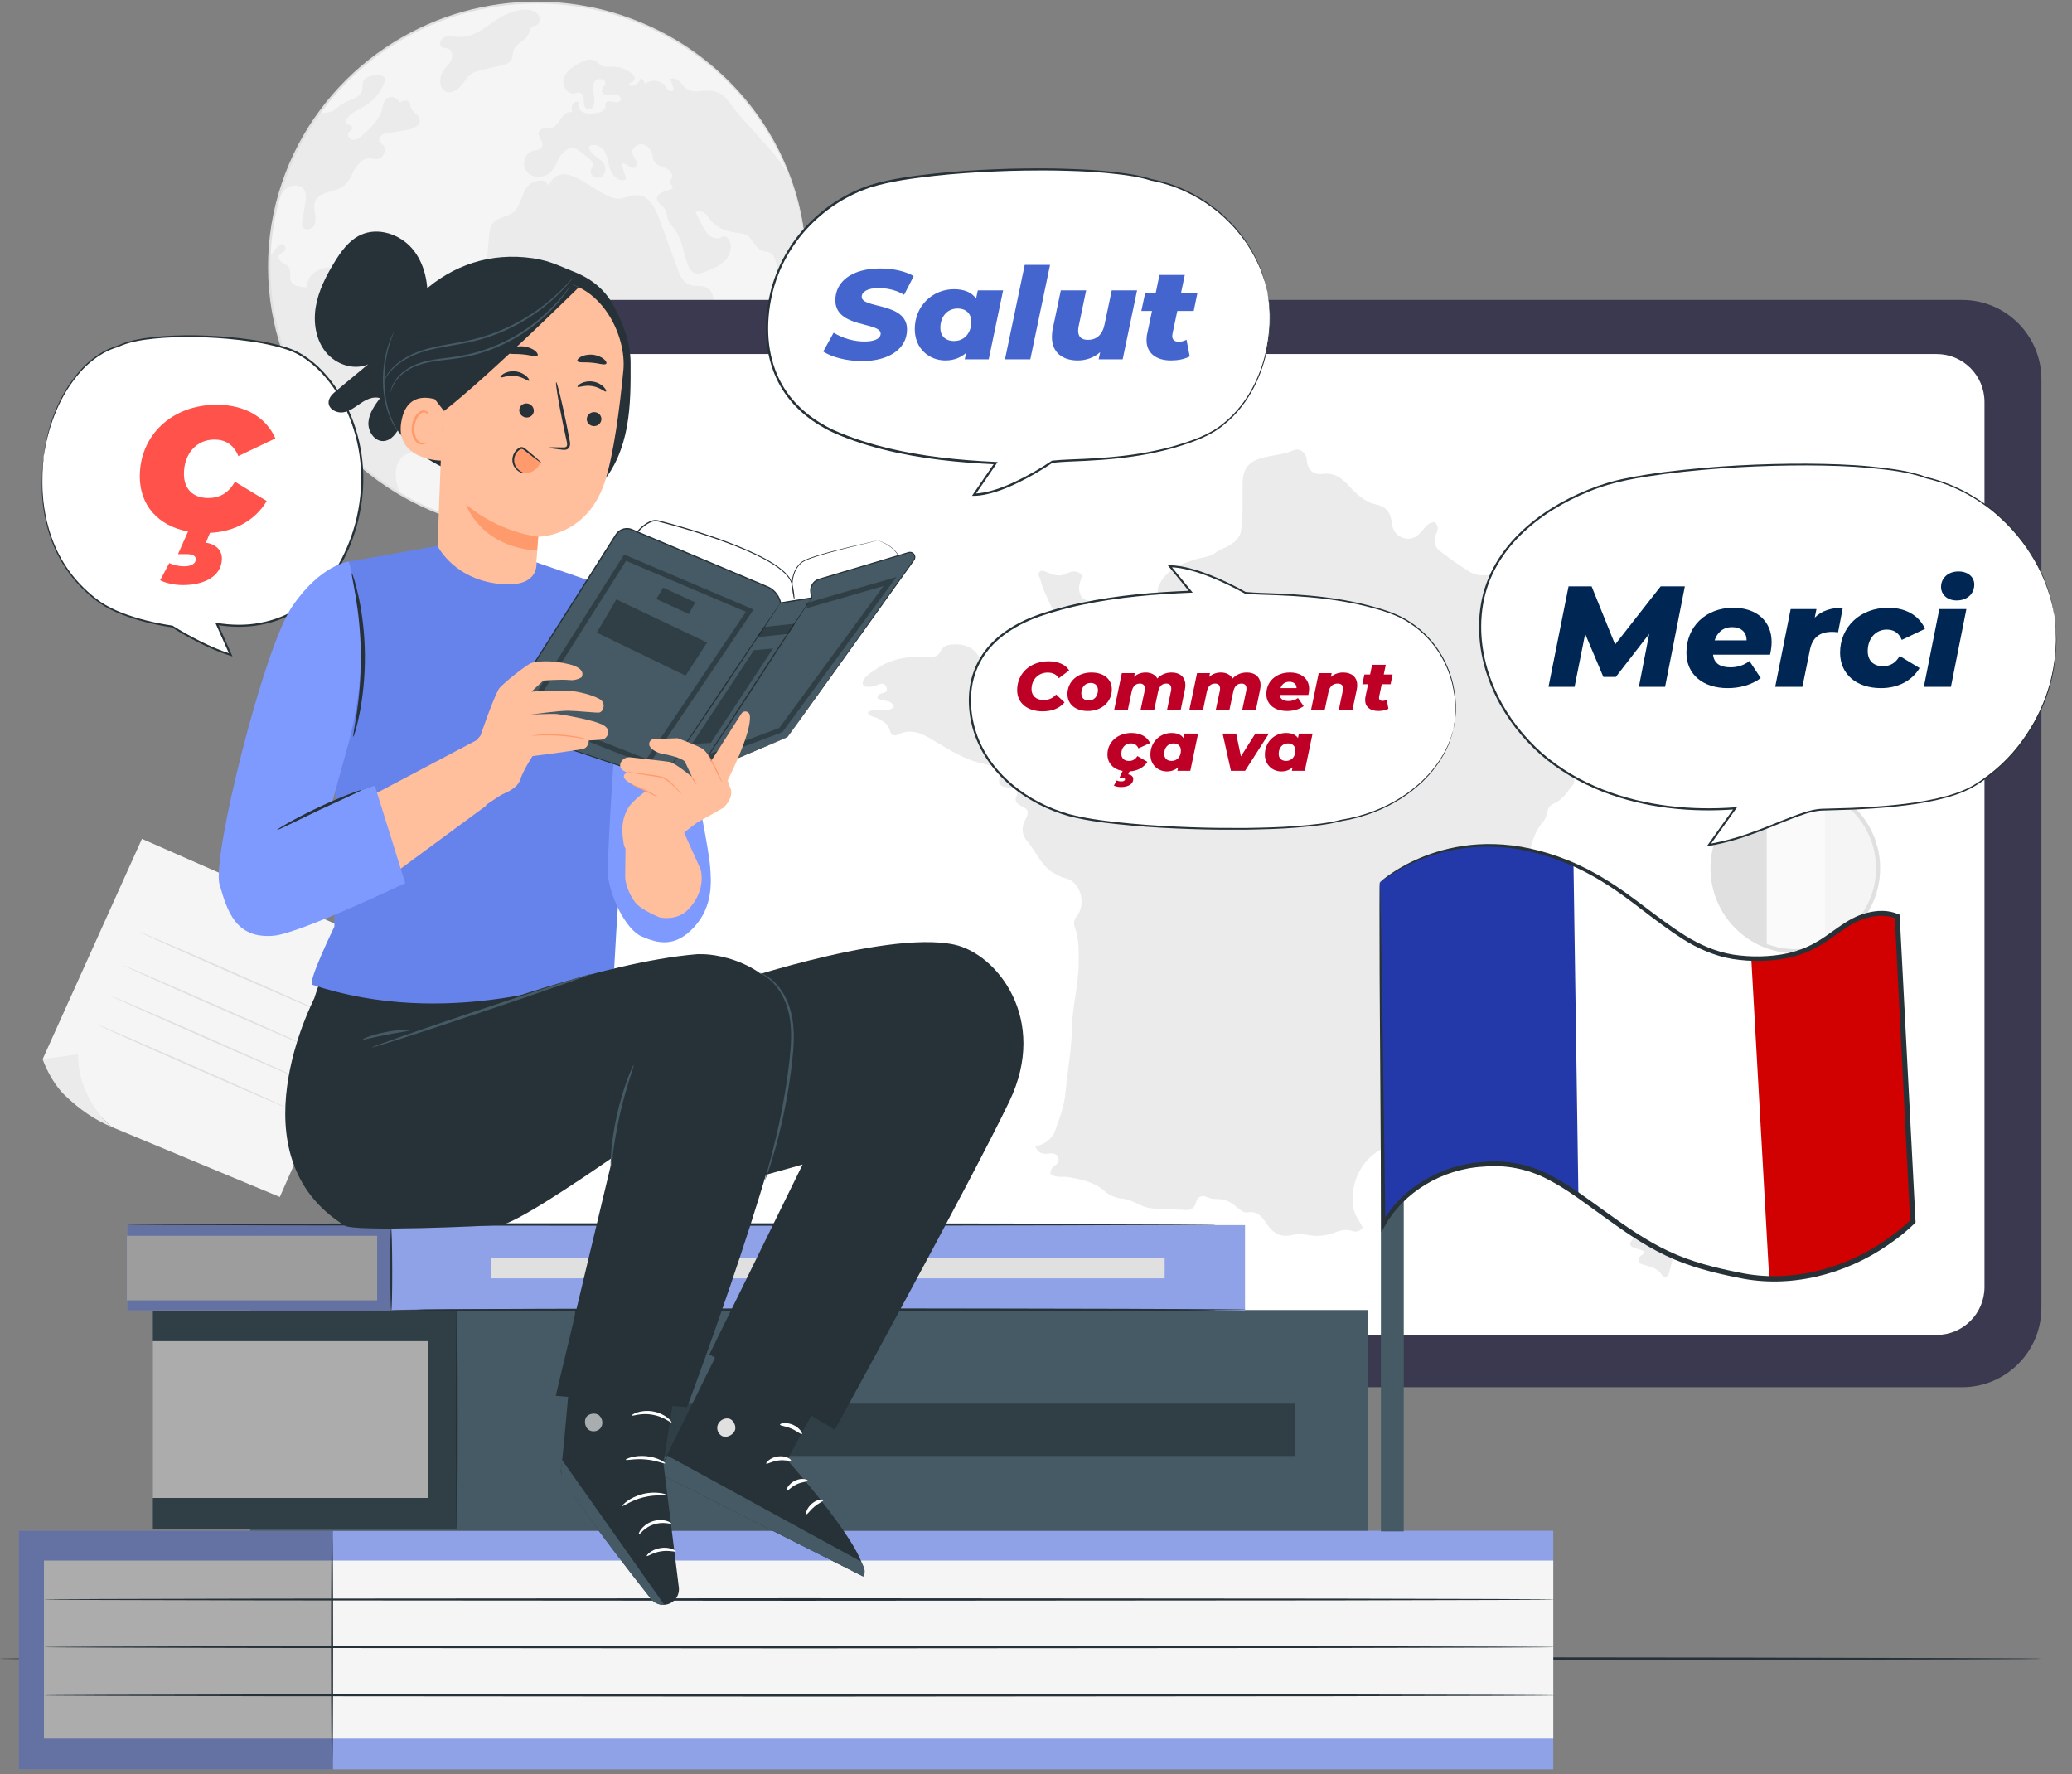 <?xml version="1.0" encoding="UTF-8"?> <svg xmlns="http://www.w3.org/2000/svg" width="528" height="452" viewBox="0 0 528 452" fill="none"><rect x="0" y="0" width="528" height="452" fill="#808080" stroke="none"/> <g clip-path="url(#clip0_182_5038)"> <path d="M205.447 68.087C205.447 103.149 179.535 135.299 136.789 135.299C99.128 135.299 68.598 105.156 68.598 67.973C68.598 30.79 99.128 0.646 136.789 0.646C174.45 0.646 205.447 30.903 205.447 68.087Z" fill="#F5F5F5"></path> <path d="M179.594 103.897C178.488 104.048 177.183 103.515 176.342 104.233C175.851 104.652 175.743 105.34 175.548 105.947C175.278 106.79 174.759 107.588 173.981 108.038C173.202 108.489 172.144 108.526 171.423 107.993C170.702 107.46 170.482 106.322 171.071 105.652C171.34 105.348 171.727 105.167 172.026 104.89C173.494 103.535 172.489 101.023 173.606 99.412C174.264 98.462 175.3 97.498 176.023 96.535C176.579 95.795 176.783 95.208 177.805 95.011C182.279 94.152 184.301 103.253 179.594 103.897Z" fill="#EBEBEB"></path> <g opacity="0.3"> <path d="M201.135 44.676C201.135 44.676 201.146 44.666 201.135 44.666C201.135 44.676 201.135 44.676 201.135 44.676Z" fill="#EBEBEB"></path> </g> <path d="M179.24 81.78C181.949 79.491 183.043 74.317 179.677 73.121C178.404 72.669 176.936 73.034 175.673 72.556C174.025 71.932 173.255 70.125 172.66 68.499C171.096 64.232 169.532 59.965 167.968 55.697C167.026 53.126 165.596 50.147 162.828 49.768C161.26 49.554 159.738 50.285 158.18 50.562C152.816 51.515 143.796 38.839 139.714 47.371C139.144 45.051 135.284 45.922 134.051 47.982C132.818 50.042 132.558 52.771 130.603 54.201C129.112 55.292 126.925 55.357 125.706 56.734C124.849 57.702 124.703 59.071 124.594 60.347C124.388 62.785 124.181 65.224 123.974 67.662C123.807 69.629 123.67 71.733 124.666 73.45C125.663 75.166 128.268 76.12 129.76 74.789C130.447 74.177 130.736 73.252 131.297 72.527C132.2 71.359 133.855 70.802 135.304 71.177C136.522 71.493 137.496 72.372 138.353 73.274C145.336 80.617 147.837 91.071 148.145 101.087C148.201 102.92 148.203 104.804 148.893 106.51C149.703 108.509 151.409 110.124 151.91 112.217C152.296 113.824 151.933 115.592 152.639 117.091C153.94 119.853 158.281 119.969 160.644 117.991C163.007 116.013 163.827 112.821 164.305 109.817C164.783 106.813 165.095 103.648 166.816 101.115C167.884 99.544 169.455 98.287 170.202 96.549C171.246 94.118 170.472 91.237 171.442 88.777C172.73 85.513 176.531 84.069 179.24 81.78Z" fill="#EBEBEB"></path> <path d="M95.175 121.04H95.186C95.881 121.581 96.587 122.09 97.303 122.588C97.868 122.986 98.439 123.376 99.015 123.757C99.592 124.137 100.176 124.508 100.768 124.869C101.181 125.123 101.594 125.367 102.017 125.612C101.963 125.495 101.908 125.389 101.854 125.272C100.344 122.037 100.258 117.37 103.505 115.768C104.124 115.46 104.83 115.29 105.341 114.824C106.785 113.487 105.601 110.729 107.046 109.392C107.86 108.65 109.131 108.703 110.141 108.258C111.955 107.441 112.541 105.171 112.4 103.219C112.248 101.278 111.597 99.347 111.825 97.406C112.183 94.468 114.529 91.487 113.182 88.835C111.673 85.876 107.274 86.353 104.178 85.027C99.856 83.171 98.52 77.931 95.696 74.229C93.166 70.919 87.257 67.281 82.76 68.278C79.502 68.999 78.384 70.898 78.047 73.232C77.906 73.211 77.775 73.189 77.634 73.168C76.428 73.041 75.017 72.977 74.354 72.001C73.583 70.866 74.343 69.18 73.55 68.066C73.137 67.483 72.421 67.228 71.834 66.814C71.248 66.411 70.748 65.647 71.107 65.032C71.4 64.512 72.16 64.406 72.54 63.929C72.844 63.547 72.834 62.964 72.518 62.603C71.28 61.171 69.901 64.088 69.217 64.778C69.021 64.979 68.837 65.149 68.663 65.287V65.297C68.652 65.424 68.641 65.541 68.641 65.669C68.625 66.066 68.626 66.473 68.619 66.878C68.612 67.282 68.598 67.684 68.598 68.087C68.598 68.416 68.609 68.741 68.614 69.068C68.619 69.396 68.619 69.726 68.63 70.049C68.63 70.209 68.63 70.357 68.641 70.516C68.913 77.973 70.433 85.133 73.007 91.784C74.18 94.818 75.581 97.756 77.2 100.567C77.873 101.787 78.612 102.986 79.383 104.163C80.338 105.616 81.338 107.038 82.413 108.406C83.412 109.721 84.477 111.005 85.595 112.235C87.127 113.943 88.745 115.566 90.45 117.115C91.96 118.494 93.535 119.799 95.175 121.04Z" fill="#EBEBEB"></path> <path d="M72.939 48.085C74.221 47.014 76.437 46.886 77.425 48.223C78.131 49.178 77.968 50.482 77.783 51.649C77.533 53.219 77.284 54.789 77.023 56.359C76.947 56.826 76.882 57.334 77.088 57.769C77.566 58.767 79.239 58.576 79.879 57.685C80.531 56.783 80.455 55.574 80.281 54.492C80.108 53.399 79.879 52.254 80.314 51.235C81.4 48.711 85.256 49.093 87.493 47.448C88.883 46.43 89.502 44.722 90.328 43.227C91.153 41.731 92.533 40.235 94.27 40.31C94.857 40.331 95.432 40.543 96.019 40.522C97.735 40.469 98.734 38.019 97.518 36.83C97.268 36.576 96.931 36.374 96.757 36.066C96.454 35.504 96.779 34.783 97.3 34.401C97.822 34.03 98.484 33.924 99.125 33.828C100.591 33.595 102.058 33.372 103.524 33.15C105.142 32.906 107.217 32.089 106.989 30.508C106.793 29.14 104.892 28.525 104.61 27.167C104.534 26.838 104.578 26.477 104.426 26.17C103.98 25.3 102.644 25.65 101.786 26.117C101.439 24.854 99.592 24.282 98.56 25.109C97.692 25.809 97.583 27.04 97.279 28.09C96.562 30.635 94.488 32.566 92.511 34.359C91.849 34.953 91.099 35.589 90.198 35.632C89.296 35.674 88.351 34.73 88.764 33.956C89.046 33.425 89.828 33.118 89.752 32.524C89.644 31.781 88.319 31.834 88.058 31.123C88.579 29.023 91.045 28.153 92.934 27.029C95.226 25.671 97.029 23.529 97.92 21.046C98.072 20.654 98.191 20.187 97.985 19.816C97.702 19.285 96.975 19.201 96.356 19.201C94.9 19.18 93.087 19.37 92.554 20.696C92.272 21.407 92.478 22.213 92.305 22.956C91.794 25.162 88.699 25.406 86.809 26.721C86.07 27.23 85.495 27.941 84.68 28.334C83.8 28.748 82.768 28.716 81.791 28.79C81.617 28.8 81.443 28.822 81.27 28.843C80.672 29.654 80.097 30.482 79.541 31.322C78.986 32.163 78.451 33.017 77.935 33.881C75.502 37.944 73.504 42.283 71.983 46.844C71.451 48.43 70.982 50.042 70.574 51.678C70.167 53.314 69.822 54.975 69.54 56.656C70.213 55.298 70.517 53.622 70.778 52.434C71.136 50.832 71.668 49.156 72.939 48.085Z" fill="#EBEBEB"></path> <path d="M130.089 15.563C130.738 14.732 130.548 13.537 130.969 12.576C131.668 10.98 133.84 10.409 134.593 8.836C134.882 8.231 134.954 7.492 135.459 7.042C135.881 6.667 136.505 6.592 136.958 6.253C137.97 5.496 137.55 3.774 136.476 3.104C133.784 1.425 128.83 3.366 126.504 5.01C123.513 7.123 120.588 9.667 116.609 9.419C115.512 9.351 114.372 9.056 113.344 9.436C112.317 9.816 111.683 11.321 112.568 11.957C113.06 12.312 113.758 12.213 114.313 12.464C115.338 12.929 115.441 14.378 114.94 15.368C114.439 16.358 113.538 17.098 112.946 18.039C112.373 18.95 112.11 20.044 112.207 21.11C112.275 21.851 112.543 22.618 113.139 23.082C114.377 24.047 116.259 23.221 117.308 22.061C118.356 20.902 119.08 19.403 120.44 18.609C121.118 18.213 121.901 18.029 122.669 17.851C124.399 17.45 126.128 17.048 127.857 16.646C128.683 16.455 129.575 16.222 130.089 15.563Z" fill="#EBEBEB"></path> <path d="M205.446 67.44C205.441 66.475 205.411 65.517 205.358 64.566C205.305 63.613 205.229 62.667 205.131 61.722C205.055 60.959 204.968 60.206 204.86 59.453C204.754 58.657 204.633 57.865 204.498 57.078C204.091 54.716 203.554 52.393 202.894 50.118C202.639 49.243 202.367 48.376 202.078 47.515C201.789 46.655 201.482 45.801 201.156 44.952C201.156 44.952 201.156 44.952 201.156 44.941C200.808 44.305 200.439 43.679 200.037 43.064C196.225 37.166 190.686 32.541 186.494 26.898C185.125 25.063 184.061 23.546 181.639 23.186C178.055 22.645 176.241 24.639 173.699 21.319C173.015 20.428 171.821 19.6 170.81 20.131C171.071 20.841 171.343 21.552 171.603 22.273C171.657 22.422 171.712 22.581 171.69 22.74C171.636 23.239 170.876 23.377 170.441 23.101C170.006 22.814 169.789 22.316 169.485 21.902C168.356 20.322 165.706 20.12 164.326 21.488C164.272 20.82 163.816 20.194 163.186 19.918C163.045 21.223 161.513 22.189 160.232 21.775C160.025 21.128 161.209 21.011 161.622 20.459C162.002 19.94 161.546 19.218 161.057 18.784C159.764 17.68 158.059 17.033 156.333 16.991C155.235 16.97 154.052 17.171 153.096 16.62C152.542 16.301 152.151 15.771 151.586 15.463C150.381 14.795 148.871 15.41 147.654 16.068C145.993 16.97 144.277 18.105 143.69 19.876C143.093 21.637 144.407 24.023 146.297 23.801C146.775 23.737 147.274 23.514 147.741 23.642C148.415 23.822 148.719 24.586 148.773 25.265C148.827 25.933 148.751 26.654 149.088 27.248C149.414 27.842 150.402 28.139 150.782 27.577C151.673 26.75 151.564 25.36 151.336 24.183C151.119 23.005 150.869 21.679 151.586 20.714C152.314 19.749 154.377 20.056 154.236 21.244C154.149 21.944 153.335 22.454 153.367 23.164C153.4 23.886 154.302 24.267 155.04 24.236C155.778 24.215 156.528 23.949 157.245 24.13C157.973 24.299 158.548 25.222 158.027 25.742C157.125 26.739 154.779 25.031 154.312 26.272C154.182 26.591 154.312 26.951 154.28 27.291C154.193 28.33 152.857 28.712 151.792 28.84C150.728 28.956 149.599 29.062 148.632 28.617C147.665 28.171 147.003 26.93 147.557 26.039C147.014 25.657 146.188 26.039 145.895 26.633C145.602 27.216 145.689 27.917 145.775 28.564C144.646 28.32 143.636 29.253 142.995 30.176C142.343 31.109 141.724 32.191 140.627 32.52C139.52 32.849 137.999 32.404 137.423 33.379C136.674 34.652 138.846 36.264 138.086 37.527C137.652 38.238 136.609 38.217 135.783 38.439C133.6 39.044 132.84 42.163 134.328 43.828C135.805 45.493 138.792 45.398 140.367 43.806C141.464 42.714 141.909 41.176 142.702 39.861C143.495 38.556 144.993 37.368 146.492 37.792C147.079 37.962 147.578 38.365 148.046 38.747C148.773 39.341 149.501 39.935 150.229 40.539C150.696 40.921 151.206 41.398 151.163 41.993C151.119 42.47 150.739 42.841 150.576 43.287C150.12 44.57 152.021 45.79 153.215 45.09C154.421 44.39 154.54 42.597 153.726 41.494C152.596 39.967 150.044 39.203 150.109 37.315C151.412 36.275 153.465 37.368 154.225 38.842C154.986 40.306 155.007 42.046 155.648 43.563C156.289 45.09 158.081 46.437 159.58 45.695C159.189 44.379 158.809 43.075 158.418 41.77C159.373 41.07 160.471 43.106 161.611 42.767C162.306 42.555 162.393 41.579 162.089 40.921C161.796 40.264 161.253 39.712 161.122 39.002C160.905 37.707 162.382 36.551 163.718 36.763C165.043 36.975 166.01 38.217 166.259 39.5C166.357 40.009 166.379 40.55 166.607 41.017C167.106 42.035 168.399 42.343 169.463 42.767C170.539 43.191 171.647 44.241 171.201 45.281C170.995 45.737 170.506 46.172 170.68 46.639C170.843 47.053 171.473 47.233 171.473 47.678C171.462 47.975 171.147 48.177 170.865 48.294C170.148 48.58 169.366 48.675 168.67 49.004C167.975 49.322 167.346 49.98 167.4 50.722C167.486 51.783 168.779 52.292 169.387 53.173C169.974 54.011 169.887 55.125 170.256 56.079C170.604 56.96 171.321 57.649 171.896 58.403C173.699 60.8 174.123 63.887 175.003 66.729C175.394 68.013 176.11 69.445 177.457 69.689C178.196 69.816 178.934 69.54 179.629 69.275C181.573 68.522 183.594 67.716 184.951 66.178C186.32 64.629 186.776 62.115 185.375 60.598C185.201 60.397 184.973 60.217 184.712 60.185C184.343 60.142 184.017 60.386 183.691 60.535C182.703 60.98 181.487 60.609 180.661 59.898C179.847 59.198 179.347 58.212 178.858 57.257C178.326 56.207 177.794 55.146 177.251 54.085C177.892 53.555 178.913 53.778 179.575 54.297C180.227 54.817 180.629 55.57 181.161 56.207C182.779 58.18 185.44 59.05 188.014 59.346C188.666 59.421 189.339 59.474 189.947 59.739C191.87 60.598 192.424 63.367 194.455 63.961C195.019 64.13 195.65 64.099 196.182 64.343C196.985 64.714 197.387 65.605 197.626 66.443C198.071 68.002 198.223 69.646 198.897 71.132C199.56 72.617 200.917 73.964 202.568 73.985C203.6 74.006 204.577 73.497 205.327 72.786V72.775C205.414 71.312 205.468 69.848 205.468 68.363C205.468 68.055 205.468 67.748 205.446 67.44Z" fill="#EBEBEB"></path> <path d="M205.447 68.087C205.447 68.087 205.418 67.716 205.389 66.992C205.341 66.27 205.366 65.19 205.233 63.784C205.053 60.968 204.563 56.812 203.238 51.614C201.867 46.44 199.574 40.21 195.581 33.692C191.591 27.201 185.891 20.417 178.154 14.628C174.301 11.726 169.93 9.115 165.113 6.96C160.298 4.809 155.044 3.066 149.436 2.065C138.265 -0.017 125.678 0.596 113.622 4.919C101.6 9.216 90.188 17.261 81.981 28.406C73.736 39.476 68.793 53.6 68.896 68.213C68.916 82.829 73.941 96.925 82.271 107.942C90.585 119.011 102.043 126.985 114.103 131.187C126.192 135.497 138.769 135.822 149.966 133.957C155.578 133.007 160.897 131.475 165.748 129.394C170.598 127.311 174.994 124.742 178.869 121.873C186.642 116.129 192.244 109.229 196.069 102.647C197.991 99.35 199.489 96.124 200.688 93.089C201.86 90.04 202.715 87.18 203.367 84.579C204.643 79.368 205.068 75.204 205.242 72.39C205.375 70.983 205.347 69.904 205.392 69.181C205.419 68.458 205.447 68.087 205.447 68.087C205.447 68.087 205.5 69.573 205.359 72.397C205.223 75.217 204.834 79.395 203.588 84.632C202.952 87.245 202.11 90.12 200.949 93.187C199.76 96.24 198.27 99.487 196.352 102.808C192.536 109.437 186.925 116.397 179.118 122.199C175.226 125.098 170.806 127.695 165.927 129.802C161.048 131.909 155.696 133.463 150.047 134.429C138.786 136.326 126.117 136.019 113.923 131.688C101.762 127.467 90.202 119.437 81.811 108.279C73.404 97.175 68.332 82.956 68.312 68.216C68.207 53.479 73.198 39.229 81.519 28.072C89.801 16.838 101.315 8.737 113.438 4.419C125.597 0.075 138.279 -0.523 149.526 1.595C155.171 2.614 160.459 4.379 165.3 6.555C170.144 8.735 174.536 11.373 178.404 14.303C186.171 20.148 191.879 26.988 195.861 33.526C199.846 40.09 202.117 46.359 203.459 51.558C204.754 56.783 205.209 60.954 205.35 63.776C205.492 66.601 205.447 68.087 205.447 68.087Z" fill="#E0E0E0"></path> <path d="M36.175 213.715L10.858 269.864L28.457 287.116L71.301 304.96L99.296 241.475L36.175 213.715Z" fill="#F5F5F5"></path> <path d="M19.872 268.584L10.858 269.864C10.858 269.864 12.767 275.44 16.547 279.075C20.327 282.71 24.171 285.331 28.457 287.116C28.457 287.116 19.802 280.081 19.872 268.584Z" fill="#EBEBEB"></path> <path d="M83.463 258.464C83.417 258.569 72.634 253.934 59.381 248.114C46.124 242.291 35.417 237.487 35.463 237.383C35.509 237.278 46.29 241.911 59.547 247.734C72.8 253.555 83.508 258.359 83.463 258.464Z" fill="#E0E0E0"></path> <path d="M79.456 267.044C79.41 267.148 68.627 262.514 55.374 256.693C42.117 250.871 31.41 246.067 31.457 245.962C31.502 245.858 42.283 250.491 55.54 256.314C68.793 262.134 79.502 266.939 79.456 267.044Z" fill="#E0E0E0"></path> <path d="M76.361 274.85C76.315 274.955 65.532 270.32 52.279 264.499C39.022 258.677 28.316 253.873 28.362 253.768C28.407 253.663 39.188 258.297 52.446 264.12C65.698 269.94 76.407 274.745 76.361 274.85Z" fill="#E0E0E0"></path> <path d="M73.07 282.23C73.024 282.335 62.241 277.7 48.989 271.879C35.731 266.057 25.025 261.253 25.071 261.148C25.116 261.043 35.897 265.677 49.154 271.5C62.407 277.32 73.116 282.125 73.07 282.23Z" fill="#E0E0E0"></path> <path d="M520.293 422.604C520.293 422.369 403.735 422.178 259.987 422.178C116.189 422.178 -0.344 422.369 -0.344 422.604C-0.344 422.839 116.189 423.029 259.987 423.029C403.735 423.029 520.293 422.839 520.293 422.604Z" fill="#263238"></path> <path d="M500.005 353.424H134.502C123.345 353.424 114.301 344.363 114.301 333.186V96.656C114.301 85.479 123.345 76.418 134.502 76.418H500.005C511.161 76.418 520.205 85.479 520.205 96.656V333.186C520.206 344.363 511.161 353.424 500.005 353.424Z" fill="#3A394F"></path> <path d="M126.815 327.887V102.417C126.815 95.67 132.274 90.201 139.008 90.201H493.503C500.237 90.201 505.696 95.67 505.696 102.417V327.888C505.696 334.634 500.238 340.103 493.504 340.103H139.008C132.274 340.103 126.815 334.634 126.815 327.887Z" fill="white"></path> <path d="M120.381 231.159C121.424 231.159 122.269 230.312 122.269 229.267V178.476C122.269 177.431 121.424 176.584 120.381 176.584C119.338 176.584 118.492 177.431 118.492 178.476V229.267C118.492 230.312 119.338 231.159 120.381 231.159Z" fill="#455A64"></path> <path d="M420.886 294.458C419.367 296.037 417.804 297.38 415.635 298.233C413.091 299.233 413.063 302.238 412.193 304.475C411.878 305.286 412.043 306.346 411.986 307.272C411.864 309.214 413.497 309.759 415.001 309.843C415.657 311.563 413.784 312.107 413.719 313.315C414.388 314.72 415.892 313.353 416.623 314.346C416.635 314.5 416.718 314.706 416.649 314.801C414.781 317.361 414.833 317.49 418.1 318.427C418.364 318.503 418.603 318.665 418.808 318.764C419.08 319.599 418.318 319.684 417.991 320.054C417.211 320.935 417.37 321.742 418.4 322.091C420.298 322.736 422.354 322.918 423.567 324.939C423.804 325.333 424.991 325.822 425.364 324.164C426.189 320.494 427.942 316.945 426.894 313.096C426.623 312.1 427.073 311.311 427.346 311.015C430.098 308.033 428.654 304.681 428.064 301.593C427.669 299.526 426.867 297.406 426.097 295.372C425.558 293.948 425.658 291.762 425.465 289.909C425.352 288.823 424.86 288.229 424.076 287.692C421.36 290.17 424.713 293.064 423.731 295.596C422.377 295.952 422.058 294.572 421.117 294.44" fill="#EBEBEB"></path> <path d="M417.522 158.534C416.975 157.046 416.09 156.726 414.37 156.559C408.226 155.963 402.123 154.902 396.033 153.85C395.332 153.729 394.301 153.449 393.775 152.491C393.395 151.802 392.579 151.369 392.066 150.735C390.355 148.618 388.537 147.267 385.59 148.617C384.507 149.113 383.133 149.061 382.017 147.844C381.101 146.845 379.532 146.47 378.251 146.552C376.605 146.659 375.244 146.185 373.998 145.375C371.561 143.792 369.168 142.126 366.872 140.345C365.348 139.162 365.275 137.454 366.052 135.791C366.567 134.688 366.467 133.822 365.596 133.021C364.073 133.016 363.318 134.137 362.498 135.129C361.261 136.627 359.831 137.686 357.772 137.111C355.702 136.533 354.862 135.059 354.613 132.948C354.328 130.53 353.256 129.057 350.405 128.454C347.823 127.908 345.596 125.851 343.73 123.777C341.91 121.755 339.998 120.364 336.974 120.744C334.544 121.048 333.17 119.531 332.983 117.174C332.841 115.397 331.298 113.988 329.573 114.742C326.682 116.007 323.54 115.919 320.652 116.972C317.809 118.007 316.735 119.869 316.653 122.867C316.54 126.991 316.85 131.136 316.244 135.237C315.985 136.985 314.684 138.071 313.287 138.943C312.233 139.6 310.919 139.893 309.975 140.661C308.338 141.993 306.374 141.968 304.54 142.545C300.927 143.682 297.344 145.059 295.414 148.929C294.634 150.494 295.169 151.475 295.848 152.583C293.641 155.236 291.558 155.691 288.251 154.694C286.526 154.174 284.638 154.669 282.838 153.97C281.473 153.44 279.967 153.276 278.404 153.228C275.084 153.128 274.072 150.339 275.844 146.69C274.814 145.287 273.108 145.44 272.068 146.006C270.161 147.044 268.599 146.558 266.897 145.847C266.216 145.563 265.441 145.047 264.828 145.795C264.331 146.402 264.959 147.005 265.099 147.625C265.762 150.565 267.363 153.075 268.43 155.787C269.984 159.734 271.354 163.912 271.438 168.303C271.456 169.257 271.222 170.125 270.677 171.064C268.701 170.476 266.422 171.03 264.805 169.051C262.9 170.94 261.009 171.415 258.964 169.525C258.422 169.025 257.928 169.461 257.357 169.828C256.023 170.687 254.562 171.349 252.999 172.171C251.873 171.017 250.644 170.155 249.96 168.38C248.632 164.94 245.636 163.717 241.844 164.305C240.779 164.471 240.079 165.114 239.683 165.914C238.82 167.654 237.745 167.316 236.019 167.281C231.6 167.19 227.084 167.717 223.287 170.458C222.219 171.229 220.961 171.817 220.214 172.998C219.439 174.224 219.826 174.988 221.301 174.992C222.17 174.995 222.994 174.825 223.835 174.407C224.512 174.071 225.603 174.026 225.933 175.118C226.232 176.111 225.633 176.484 224.685 176.65C224.266 176.723 223.664 176.972 223.554 177.804C224.671 178.922 226.984 177.933 227.784 180.031C225.955 182.151 223.032 179.868 221.099 181.553C221.567 182.628 222.724 182.531 223.556 182.964C225 183.715 226.407 184.473 226.809 186.22C227.076 187.376 228.015 187.555 228.737 187.191C232.923 185.08 236.178 187.665 239.334 189.514C243.036 191.682 246.618 193.892 250.927 194.639C251.377 194.717 251.839 194.938 252.359 194.946C254.844 194.983 255.254 195.539 254.689 198.011C254.303 199.702 254.847 200.428 256.754 200.635C258.382 200.812 259.916 200.839 258.882 203.304C258.496 204.225 259.597 205.111 260.402 205.433C262.257 206.174 262.142 207.163 261.359 208.685C260.339 210.67 260.134 212.428 261.912 214.516C264.173 217.172 265.358 220.744 268.682 222.519C269.534 222.974 270.407 223.491 271.332 223.689C275.39 224.556 276.905 230.243 274.38 233.464C273.627 234.425 273.497 235.226 273.916 236.325C275.024 239.23 274.87 242.283 274.878 245.325C274.893 250.796 273.291 256.11 273.191 261.527C273.086 267.213 272.041 272.771 271.518 278.391C271.209 281.7 269.999 284.977 268.835 288.135C268.047 290.271 266.206 291.619 263.786 292.033C264.445 293.67 265.597 294.156 267.258 293.902C268.162 293.763 269.229 293.791 269.625 294.862C269.966 295.783 269.586 296.533 268.67 297.042C267.964 297.434 267.817 298.23 267.608 298.925C268.934 300.238 270.685 299.656 272.164 299.9C275.565 300.463 278.807 301.112 281.48 303.469C282.781 304.616 284.39 305.262 286.048 305.398C288.637 305.61 290.557 307.452 293.17 307.816C296.231 308.243 299.272 308.048 302.31 308.29C303.303 308.369 304.404 307.834 304.778 306.337C305.129 304.928 306.273 304.272 307.881 305.103C308.546 305.447 309.378 305.476 310.208 305.473C312.007 305.466 313.655 306.195 314.986 307.399C315.861 308.192 317.038 309.067 317.903 308.906C320.768 308.372 321.805 310.406 323.012 312.124C324.603 314.387 326.586 315.274 329.283 314.652C330.754 314.313 332.198 314.419 333.716 314.701C335.786 315.085 337.888 314.821 339.934 314.077C341.395 313.546 342.882 313.041 344.561 313.627C345.452 313.938 346.576 313.745 347.256 312.768C346.531 311.117 345.273 309.859 344.905 307.848C343.831 301.964 346.654 295.617 351.966 292.818C353.546 291.985 355.15 290.967 356.326 289.659C357.673 288.16 359.481 287.95 361.106 287.334C362.113 286.952 363.293 287.563 364.464 287.966C369.112 289.561 373.517 293.016 379.012 290.566C381.73 289.354 382.793 290.261 382.668 293.017C384.017 294.581 386.036 293.818 387.673 294.46C390.828 295.696 394.024 296.351 397.536 295.921C400.148 295.602 401.932 293.822 404.275 293.141C404.917 292.954 405.13 291.891 405.021 291.278C404.732 289.666 405.644 288.859 406.639 287.858C409.939 284.538 413.381 281.409 417.351 278.899C418.071 278.444 418.229 277.573 417.861 277.026C416.806 275.456 417.398 274.231 418.567 273.259C419.482 272.498 420.042 271.61 419.677 270.588C419.158 269.139 417.778 269.571 416.634 269.648C416.326 269.669 415.965 269.599 415.718 269.735C412.376 271.571 409.735 269.885 407.984 267.458C406.388 265.246 405.204 262.586 406.714 259.443C408.469 255.787 407.572 255.085 404.378 252.699C403.262 251.865 401.761 251.433 401.411 249.881C401.102 248.513 401.101 247.246 403.013 246.925C403.846 246.784 404.747 246.562 405.501 246.248C408.203 245.121 409.189 241.498 407.475 238.954C406.462 237.452 405.132 236.163 403.93 234.79C402.516 233.173 402.337 231.832 403.593 230.176C404.866 228.497 404.41 226.947 403.681 225.254C403.044 223.775 401.927 222.566 401.824 220.75C401.737 219.203 398.242 218.359 396.462 219.32C395.077 220.068 393.87 221.067 392.71 222.142C391.836 222.952 390.625 223.464 389.56 222.824C388.443 222.152 388.588 220.539 388.904 219.705C390.2 216.281 390.484 212.428 393.108 209.527C393.726 208.844 394.113 207.821 394.283 206.895C394.489 205.77 395.096 205.083 396.023 204.695C398.216 203.777 399.306 201.747 400.743 200.089C401.605 199.095 401.025 197.775 400.95 196.609C400.729 193.191 401.841 192.191 405.313 192.777C407.534 193.152 409.732 192.142 410.68 190.255C410.894 189.828 411.175 189.19 411.009 188.857C409.771 186.36 410.812 183.892 410.852 181.395C410.93 176.651 412.891 172.24 412.91 167.51C412.916 165.92 413.884 164.622 414.867 163.386C415.959 162.013 417.05 160.612 417.309 158.783" fill="#EBEBEB"></path> <path d="M478.028 226.025C480.681 214.663 473.638 203.297 462.297 200.638C450.956 197.98 439.611 205.036 436.957 216.399C434.304 227.761 441.347 239.127 452.689 241.785C464.03 244.443 475.375 237.387 478.028 226.025Z" fill="#FAFAFA"></path> <path d="M464.991 201.482V240.94C472.931 237.908 478.582 230.231 478.582 221.211C478.582 212.192 472.931 204.514 464.991 201.482Z" fill="#F5F5F5"></path> <path d="M450.204 201.405C442.154 204.381 436.402 212.113 436.402 221.211C436.402 230.31 442.154 238.042 450.204 241.018V201.405Z" fill="#E0E0E0"></path> <path d="M457.493 242.867C445.574 242.867 435.877 233.152 435.877 221.212C435.877 209.271 445.574 199.556 457.493 199.556C469.412 199.556 479.109 209.271 479.109 221.212C479.109 233.152 469.412 242.867 457.493 242.867ZM457.493 200.61C446.154 200.61 436.929 209.852 436.929 221.212C436.929 232.572 446.154 241.814 457.493 241.814C468.832 241.814 478.057 232.572 478.057 221.212C478.057 209.852 468.832 200.61 457.493 200.61Z" fill="#E0E0E0"></path> <path d="M370.317 186.012C367.632 197.345 355.779 206.892 341.727 209.039C328.833 212.653 284.341 211.423 271.601 207.467C258.861 203.511 248.533 193.839 247.28 180.982C246.063 168.485 253.662 160.523 265.477 156.576C276.933 152.75 289.723 151.278 303.414 150.751C301.645 148.588 299.875 146.425 298.105 144.263C305.651 144.263 317.361 151.041 317.361 151.041C322.399 151.638 339.462 150.813 354.268 156.101C367.042 160.664 373.002 174.679 370.317 186.012Z" fill="white"></path> <path d="M370.317 186.012C370.317 186.012 370.378 185.552 370.531 184.67C370.618 184.23 370.708 183.682 370.743 183.021C370.796 182.362 370.887 181.601 370.854 180.733C370.91 179 370.663 176.858 370.106 174.412C369.525 171.972 368.512 169.221 366.79 166.476C365.075 163.74 362.631 161.014 359.376 158.864C356.152 156.639 352.021 155.436 347.641 154.349C343.238 153.298 338.46 152.557 333.387 152.133C330.851 151.909 328.242 151.757 325.566 151.653C322.889 151.527 320.155 151.526 317.334 151.27L317.291 151.266L317.245 151.241C314.405 149.657 311.384 148.184 308.201 146.937C306.61 146.312 304.975 145.739 303.288 145.305C301.604 144.871 299.866 144.526 298.105 144.513L298.298 144.104C299.952 146.123 301.769 148.34 303.612 150.589L303.937 150.986L303.424 151.007C294.53 151.373 285.181 152.097 275.726 154.098C273.364 154.594 271 155.182 268.648 155.876C266.299 156.581 263.935 157.312 261.687 158.356C257.204 160.395 252.939 163.437 250.3 167.786C248.719 170.386 247.793 173.34 247.525 176.334C247.256 179.331 247.572 182.357 248.34 185.217C249.876 190.969 253.405 195.937 257.746 199.635C262.091 203.369 267.23 205.937 272.48 207.426C277.772 208.798 283.138 209.333 288.303 209.833C293.481 210.31 298.519 210.584 303.381 210.752C308.244 210.946 312.933 210.966 317.423 210.951C321.912 210.874 326.208 210.783 330.27 210.463C334.323 210.13 338.191 209.793 341.679 208.868L341.691 208.865L341.701 208.864C347.702 207.907 352.849 205.79 356.857 203.231C358.897 201.995 360.593 200.563 362.112 199.224C363.57 197.816 364.838 196.464 365.812 195.122C367.801 192.467 368.903 190.128 369.498 188.51C369.826 187.71 369.958 187.061 370.107 186.646C370.238 186.224 370.317 186.012 370.317 186.012C370.317 186.012 370.139 186.898 369.591 188.543C369.023 190.18 367.944 192.547 365.966 195.237C364.997 196.597 363.732 197.968 362.273 199.397C360.754 200.755 359.054 202.209 357.006 203.466C352.982 206.066 347.805 208.226 341.754 209.214L341.775 209.21C338.237 210.163 334.367 210.511 330.3 210.859C326.226 211.194 321.925 211.297 317.428 211.387C312.931 211.413 308.235 211.404 303.365 211.22C298.496 211.062 293.45 210.797 288.259 210.327C283.075 209.832 277.712 209.311 272.339 207.925C267.018 206.422 261.816 203.83 257.399 200.042C252.989 196.292 249.385 191.233 247.814 185.359C247.03 182.437 246.706 179.356 246.981 176.285C247.254 173.218 248.205 170.174 249.833 167.5C252.549 163.025 256.915 159.925 261.462 157.859C263.747 156.799 266.137 156.062 268.496 155.355C270.862 154.658 273.24 154.068 275.614 153.57C285.118 151.566 294.494 150.851 303.404 150.495L303.216 150.913C301.377 148.662 299.563 146.442 297.912 144.421L297.574 144.008L298.105 144.013C299.935 144.03 301.703 144.387 303.412 144.83C305.124 145.273 306.774 145.855 308.377 146.488C311.586 147.753 314.61 149.235 317.476 150.841L317.388 150.811C320.15 151.069 322.91 151.078 325.585 151.211C328.264 151.322 330.88 151.481 333.424 151.713C338.512 152.152 343.308 152.912 347.729 153.984C352.117 155.09 356.286 156.319 359.554 158.594C362.843 160.789 365.301 163.561 367.016 166.335C368.739 169.118 369.74 171.901 370.305 174.364C370.847 176.834 371.072 178.992 370.994 180.734C371.016 181.607 370.913 182.371 370.849 183.032C370.802 183.695 370.7 184.243 370.601 184.682C370.425 185.563 370.317 186.012 370.317 186.012Z" fill="#263238"></path> <path d="M259.199 175.836C259.199 171.58 262.48 168.481 267.245 168.481C269.609 168.481 271.533 169.304 272.45 170.793L269.829 172.789C269.224 171.861 268.29 171.353 267.007 171.353C264.514 171.353 262.864 173.191 262.864 175.608C262.864 177.254 264.037 178.357 265.999 178.357C267.153 178.357 268.216 177.937 269.133 176.939L271.277 178.952C269.829 180.615 267.942 181.228 265.65 181.228C261.71 181.228 259.199 179.04 259.199 175.836Z" fill="#BE0027"></path> <path d="M272.016 176.816C272.016 173.682 274.563 171.335 278.118 171.335C281.289 171.335 283.324 173.034 283.324 175.642C283.324 178.795 280.776 181.141 277.221 181.141C274.05 181.141 272.016 179.425 272.016 176.816ZM279.787 175.818C279.787 174.715 279.109 173.997 277.917 173.997C276.524 173.997 275.553 175.065 275.553 176.658C275.553 177.761 276.231 178.462 277.422 178.462C278.815 178.462 279.787 177.394 279.787 175.818Z" fill="#BE0027"></path> <path d="M302.061 174.557C302.061 174.925 302.024 175.31 301.932 175.73L300.851 180.983H297.369L298.395 176.08C298.45 175.836 298.468 175.625 298.468 175.415C298.468 174.575 298.01 174.155 297.222 174.155C296.177 174.155 295.426 174.75 295.115 176.203L294.106 180.983H290.624L291.669 176.08C291.723 175.853 291.742 175.625 291.742 175.433C291.742 174.592 291.284 174.155 290.495 174.155C289.432 174.155 288.681 174.767 288.37 176.238L287.38 180.983H283.898L285.877 171.493H289.176L288.974 172.456C289.818 171.685 290.862 171.335 291.944 171.335C293.227 171.335 294.363 171.843 294.931 172.876C295.847 171.878 297.094 171.335 298.578 171.335C300.613 171.335 302.061 172.439 302.061 174.557Z" fill="#BE0027"></path> <path d="M321.221 174.557C321.221 174.925 321.184 175.31 321.092 175.73L320.011 180.983H316.529L317.556 176.08C317.61 175.836 317.628 175.625 317.628 175.415C317.628 174.575 317.17 174.155 316.383 174.155C315.337 174.155 314.586 174.75 314.275 176.203L313.267 180.983H309.784L310.829 176.08C310.884 175.853 310.902 175.625 310.902 175.433C310.902 174.592 310.444 174.155 309.656 174.155C308.593 174.155 307.841 174.767 307.53 176.238L306.54 180.983H303.058L305.037 171.493H308.336L308.135 172.456C308.978 171.685 310.022 171.335 311.104 171.335C312.387 171.335 313.523 171.843 314.092 172.876C315.008 171.878 316.254 171.335 317.739 171.335C319.773 171.335 321.221 172.439 321.221 174.557Z" fill="#BE0027"></path> <path d="M333.4 177.061H326.105C326.233 178.112 326.985 178.602 328.36 178.602C329.239 178.602 330.101 178.339 330.761 177.831L332.208 179.915C330.962 180.791 329.478 181.141 327.974 181.141C324.786 181.141 322.696 179.46 322.696 176.816C322.696 173.664 325.134 171.335 328.708 171.335C331.732 171.335 333.601 173.016 333.601 175.503C333.601 176.063 333.51 176.588 333.4 177.061ZM326.307 175.31H330.394C330.412 174.295 329.66 173.699 328.543 173.699C327.37 173.699 326.637 174.365 326.307 175.31Z" fill="#BE0027"></path> <path d="M345.849 174.557C345.849 174.925 345.812 175.31 345.72 175.73L344.621 180.983H341.138L342.165 176.045C342.22 175.818 342.238 175.608 342.238 175.415C342.238 174.592 341.799 174.155 340.864 174.155C339.672 174.155 338.848 174.837 338.536 176.291L337.546 180.983H334.064L336.044 171.493H339.343L339.14 172.474C340.021 171.685 341.157 171.335 342.257 171.335C344.383 171.335 345.849 172.439 345.849 174.557Z" fill="#BE0027"></path> <path d="M351.445 177.446C351.426 177.569 351.408 177.674 351.408 177.761C351.408 178.287 351.72 178.567 352.325 178.567C352.691 178.567 353.021 178.461 353.37 178.287L353.809 180.58C353.076 180.983 352.141 181.141 351.225 181.141C349.19 181.141 347.871 180.125 347.871 178.357C347.871 178.077 347.89 177.779 347.963 177.464L348.622 174.329H347.156L347.687 171.843H349.136L349.648 169.374H353.131L352.618 171.843H354.872L354.359 174.329H352.104L351.445 177.446Z" fill="#BE0027"></path> <path d="M289.831 192.622L292.378 194.093C291.48 195.547 289.849 196.44 287.833 196.527L287.503 197.28C288.364 197.403 288.785 197.911 288.785 198.488C288.785 199.749 287.521 200.52 285.652 200.52C284.955 200.52 284.277 200.362 283.837 200.152L284.57 198.838C284.863 198.979 285.303 199.084 285.762 199.084C286.403 199.084 286.696 198.838 286.696 198.541C286.696 198.313 286.476 198.156 285.981 198.156H285.266L286.073 196.422C283.69 196.002 282.206 194.426 282.206 192.22C282.206 189.086 284.772 186.739 288.364 186.739C290.618 186.739 292.323 187.684 293.074 189.313L290.105 190.661C289.72 189.768 289.042 189.401 288.181 189.401C286.77 189.401 285.743 190.469 285.743 192.027C285.743 193.13 286.422 193.865 287.686 193.865C288.584 193.865 289.299 193.516 289.831 192.622Z" fill="#BE0027"></path> <path d="M305.304 186.897L303.325 196.387H300.025L300.227 195.494C299.457 196.177 298.504 196.545 297.35 196.545C295.205 196.545 293.152 194.986 293.152 192.22C293.152 189.068 295.572 186.739 298.541 186.739C299.879 186.739 300.96 187.124 301.583 188.035L301.821 186.897H305.304ZM300.924 191.222C300.924 190.119 300.227 189.401 299.036 189.401C297.661 189.401 296.671 190.469 296.671 192.062C296.671 193.165 297.368 193.865 298.559 193.865C299.952 193.865 300.924 192.798 300.924 191.222Z" fill="#BE0027"></path> <path d="M323.346 186.896L317.279 196.387H313.669L311.561 186.896H315.006L316.216 192.71L319.9 186.896H323.346Z" fill="#BE0027"></path> <path d="M334.476 186.897L332.497 196.387H329.197L329.399 195.494C328.629 196.177 327.676 196.545 326.522 196.545C324.377 196.545 322.324 194.986 322.324 192.22C322.324 189.068 324.744 186.739 327.713 186.739C329.051 186.739 330.132 187.124 330.755 188.035L330.993 186.897H334.476ZM330.096 191.222C330.096 190.119 329.399 189.401 328.208 189.401C326.833 189.401 325.843 190.469 325.843 192.062C325.843 193.165 326.54 193.865 327.731 193.865C329.124 193.865 330.096 192.798 330.096 191.222Z" fill="#BE0027"></path> <path d="M322.963 74.327C320.184 60.292 307.915 48.468 293.369 45.81C280.021 41.334 233.966 42.858 220.778 47.757C207.591 52.656 196.9 64.634 195.603 80.556C194.342 96.033 202.209 105.894 214.439 110.782C226.298 115.52 239.537 117.342 253.71 117.995C251.878 120.674 250.046 123.352 248.214 126.031C256.025 126.031 268.146 117.637 268.146 117.637C273.362 116.896 291.024 117.919 306.35 111.369C319.574 105.719 325.743 88.363 322.963 74.327Z" fill="white"></path> <path d="M322.962 74.327C322.962 74.327 323.027 74.897 323.186 75.989C323.276 76.533 323.369 77.212 323.406 78.031C323.461 78.847 323.556 79.79 323.522 80.865C323.58 83.011 323.325 85.664 322.748 88.695C322.147 91.716 321.099 95.124 319.316 98.524C317.541 101.913 315.011 105.29 311.641 107.954C308.303 110.712 304.025 112.201 299.492 113.549C294.934 114.85 289.987 115.769 284.735 116.294C282.11 116.572 279.409 116.76 276.64 116.889C273.868 117.046 271.037 117.046 268.118 117.364L268.076 117.368L268.031 117.399C265.091 119.36 261.963 121.185 258.667 122.73C257.02 123.504 255.328 124.214 253.58 124.752C251.837 125.289 250.038 125.717 248.213 125.734L248.405 126.219C250.117 123.719 251.998 120.973 253.905 118.188L254.228 117.716L253.718 117.691C244.512 117.237 234.834 116.342 225.045 113.863C222.6 113.249 220.152 112.521 217.717 111.661C215.286 110.788 212.839 109.882 210.51 108.589C205.869 106.063 201.451 102.295 198.719 96.906C197.081 93.684 196.122 90.023 195.845 86.313C195.566 82.6 195.893 78.851 196.688 75.308C198.278 68.182 201.934 62.027 206.429 57.446C210.927 52.821 216.248 49.639 221.684 47.795C227.164 46.096 232.719 45.434 238.066 44.814C243.426 44.224 248.641 43.885 253.675 43.677C258.708 43.436 263.562 43.413 268.211 43.431C272.857 43.527 277.304 43.639 281.509 44.036C285.705 44.449 289.709 44.866 293.321 46.013L293.332 46.016L293.342 46.018C299.555 47.203 304.884 49.827 309.033 52.997C311.145 54.528 312.901 56.302 314.473 57.961C315.982 59.705 317.294 61.38 318.303 63.042C320.361 66.331 321.501 69.229 322.117 71.233C322.456 72.224 322.593 73.027 322.746 73.542C322.881 74.064 322.962 74.327 322.962 74.327C322.962 74.327 322.777 73.23 322.209 71.193C321.621 69.167 320.503 66.236 318.455 62.905C317.452 61.222 316.143 59.523 314.633 57.755C313.06 56.073 311.3 54.273 309.181 52.718C305.016 49.498 299.658 46.825 293.395 45.601L293.415 45.607C289.755 44.428 285.748 43.996 281.539 43.566C277.322 43.152 272.87 43.024 268.215 42.913C263.56 42.881 258.699 42.892 253.659 43.12C248.618 43.317 243.395 43.645 238.022 44.226C232.656 44.84 227.105 45.486 221.544 47.201C216.038 49.063 210.654 52.273 206.084 56.962C201.52 61.605 197.791 67.868 196.166 75.14C195.354 78.756 195.02 82.57 195.303 86.372C195.586 90.169 196.571 93.936 198.254 97.246C201.064 102.784 205.581 106.622 210.287 109.181C212.652 110.493 215.125 111.406 217.566 112.281C220.016 113.144 222.477 113.875 224.934 114.491C234.771 116.973 244.476 117.859 253.699 118.299L253.512 117.802C251.608 120.59 249.731 123.339 248.021 125.842L247.686 126.333L248.213 126.328C250.106 126.307 251.936 125.865 253.704 125.317C255.476 124.767 257.183 124.047 258.842 123.264C262.163 121.697 265.294 119.863 268.26 117.874L268.172 117.909C271.033 117.59 273.889 117.579 276.658 117.415C279.432 117.278 282.14 117.081 284.772 116.794C290.039 116.25 295.003 115.31 299.58 113.983C304.121 112.614 308.436 111.092 311.818 108.276C315.222 105.559 317.766 102.126 319.541 98.692C321.325 95.246 322.361 91.801 322.947 88.751C323.507 85.693 323.741 83.02 323.661 80.863C323.684 79.782 323.578 78.836 323.511 78.018C323.462 77.197 323.357 76.518 323.256 75.974C323.074 74.883 322.962 74.327 322.962 74.327Z" fill="#263238"></path> <path d="M209.776 89.567L212.425 84.769C214.836 86.228 217.621 87.006 220.337 87.006C222.918 87.006 224.413 86.228 224.413 84.996C224.413 81.949 212.867 83.635 212.867 76.503C212.867 71.608 217.248 68.399 224.277 68.399C227.639 68.399 230.696 69.081 232.836 70.344L230.39 75.109C228.523 73.975 226.213 73.391 223.87 73.391C221.085 73.391 219.591 74.364 219.591 75.596C219.557 78.707 231.137 76.924 231.137 83.926C231.137 88.789 226.654 91.998 219.692 91.998C215.617 91.998 211.916 90.96 209.776 89.567Z" fill="#4565CE"></path> <path d="M255.623 73.975L251.955 91.544H245.842L246.216 89.89C244.789 91.155 243.024 91.835 240.884 91.835C236.911 91.835 233.108 88.951 233.108 83.829C233.108 77.994 237.59 73.683 243.091 73.683C245.57 73.683 247.574 74.397 248.728 76.082L249.17 73.975H255.623ZM247.506 81.981C247.506 79.939 246.216 78.61 244.009 78.61C241.461 78.61 239.628 80.588 239.628 83.537C239.628 85.579 240.918 86.876 243.125 86.876C245.707 86.876 247.506 84.899 247.506 81.981Z" fill="#4565CE"></path> <path d="M261.126 67.492H267.579L262.552 91.543H256.099L261.126 67.492Z" fill="#4565CE"></path> <path d="M289.755 73.975L286.087 91.543H279.974L280.347 89.728C278.718 91.186 276.646 91.835 274.642 91.835C270.737 91.835 268.054 89.793 268.054 85.838C268.054 85.158 268.122 84.444 268.291 83.666L270.329 73.975H276.782L274.879 83.084C274.778 83.536 274.744 83.925 274.744 84.282C274.744 85.773 275.559 86.585 277.223 86.585C279.397 86.585 280.925 85.32 281.469 82.662L283.302 73.975H289.755Z" fill="#4565CE"></path> <path d="M298.788 84.996C298.754 85.222 298.721 85.417 298.721 85.579C298.721 86.551 299.298 87.07 300.418 87.07C301.097 87.07 301.71 86.876 302.355 86.551L303.169 90.797C301.811 91.543 300.079 91.835 298.38 91.835C294.612 91.835 292.166 89.956 292.166 86.681C292.166 86.162 292.2 85.611 292.336 85.028L293.559 79.226H290.842L291.826 74.623H294.509L295.46 70.052H301.913L300.962 74.623H305.139L304.188 79.226H300.011L298.788 84.996Z" fill="#4565CE"></path> <path d="M11.137 116.179C12.909 102.428 20.73 90.844 30.002 88.24C38.511 83.854 67.869 85.347 76.275 90.147C84.681 94.947 91.612 106.481 92.269 119.808C92.9 132.617 87.657 145.089 80.316 151.894C72.974 158.699 63.885 160.408 55.283 158.962C56.451 161.586 57.618 164.21 58.786 166.835C51.843 164.729 43.891 159.616 43.891 159.616C43.891 159.616 31.532 158.027 24.903 153.089C12.753 144.041 9.365 129.93 11.137 116.179Z" fill="white"></path> <path d="M11.137 116.179C11.137 116.179 11.12 116.563 11.055 117.302C11.02 117.678 10.978 118.136 10.928 118.676C10.901 119.226 10.87 119.859 10.834 120.574C10.758 123.432 10.71 127.708 11.974 132.94C12.602 135.546 13.549 138.386 15.037 141.262C16.519 144.135 18.558 147.032 21.223 149.658C22.562 150.961 24.033 152.228 25.657 153.361C27.295 154.469 29.146 155.364 31.1 156.131C35.017 157.646 39.355 158.712 43.92 159.387L43.972 159.395L44.015 159.422C46.243 160.818 48.606 162.14 51.07 163.38C53.539 164.606 56.123 165.75 58.858 166.596L58.558 166.936C57.461 164.477 56.265 161.795 55.048 159.067L54.855 158.634L55.325 158.709C58.834 159.268 62.528 159.381 66.184 158.698C69.833 158.036 73.44 156.642 76.623 154.465C83.087 150.169 87.532 142.986 89.978 135.239C90.718 132.938 91.226 130.582 91.571 128.223C91.931 125.866 92.073 123.493 92.024 121.146C91.961 116.448 91.061 111.846 89.519 107.585C87.961 103.331 85.745 99.396 82.914 96.109C81.515 94.454 79.944 92.977 78.233 91.742C76.527 90.491 74.686 89.528 72.704 88.94C68.781 87.677 64.774 87.07 60.913 86.609C57.043 86.168 53.278 85.943 49.654 85.867C46.029 85.829 42.545 85.943 39.24 86.269C35.95 86.612 32.773 87.149 30.086 88.405L30.066 88.414L30.051 88.419C27.417 89.175 25.144 90.559 23.245 92.121C21.332 93.681 19.804 95.463 18.527 97.215C15.947 100.724 14.446 104.195 13.41 107.047C12.365 109.911 11.903 112.232 11.566 113.788C11.433 114.561 11.331 115.154 11.259 115.574C11.187 115.976 11.137 116.179 11.137 116.179C11.137 116.179 11.152 115.971 11.206 115.567C11.267 115.144 11.352 114.547 11.463 113.769C11.768 112.203 12.199 109.867 13.219 106.979C14.23 104.103 15.712 100.6 18.291 97.043C19.568 95.267 21.101 93.458 23.033 91.864C24.95 90.27 27.256 88.848 29.951 88.061L29.917 88.075C30.625 87.798 31.325 87.449 32.07 87.223C32.822 87.026 33.576 86.778 34.357 86.617C35.14 86.47 35.934 86.322 36.737 86.171C37.547 86.069 38.367 85.966 39.197 85.861C42.522 85.52 46.021 85.394 49.66 85.422C53.299 85.487 57.078 85.703 60.968 86.136C64.85 86.591 68.871 87.189 72.859 88.464C74.866 89.053 76.805 90.059 78.533 91.328C80.282 92.586 81.884 94.088 83.308 95.769C86.189 99.106 88.439 103.092 90.022 107.401C91.588 111.716 92.502 116.377 92.569 121.136C92.619 123.513 92.476 125.916 92.112 128.302C91.764 130.69 91.249 133.074 90.5 135.404C89.884 137.376 89.148 139.303 88.261 141.146C87.407 143.004 86.381 144.767 85.261 146.447C83.015 149.8 80.199 152.741 76.924 154.913C73.677 157.13 69.995 158.549 66.278 159.219C62.553 159.91 58.799 159.789 55.24 159.216L55.517 158.858C56.729 161.588 57.92 164.271 59.013 166.733L59.237 167.237L58.714 167.074C55.938 166.209 53.337 165.051 50.855 163.811C48.377 162.557 46.013 161.226 43.766 159.811L43.861 159.846C39.249 159.151 34.904 158.069 30.946 156.524C28.974 155.742 27.102 154.83 25.432 153.691C23.782 152.531 22.309 151.25 20.959 149.925C18.276 147.258 16.23 144.319 14.749 141.411C13.263 138.499 12.328 135.63 11.714 133.002C10.481 127.725 10.573 123.432 10.694 120.568C10.743 119.852 10.785 119.218 10.822 118.667C10.886 118.127 10.94 117.67 10.984 117.295C11.073 116.557 11.137 116.179 11.137 116.179Z" fill="#263238"></path> <path d="M59.864 122.734L67.964 127.638C65.109 132.484 59.923 135.461 53.513 135.753L52.464 138.264C55.203 138.672 56.543 140.365 56.543 142.292C56.543 146.495 52.522 149.064 46.578 149.064C44.364 149.064 42.207 148.539 40.809 147.838L43.14 143.46C44.072 143.926 45.471 144.277 46.928 144.277C48.968 144.277 49.9 143.46 49.9 142.467C49.9 141.708 49.2 141.182 47.627 141.182H45.354L47.918 135.403C40.343 134.002 35.622 128.748 35.622 121.391C35.622 110.941 43.781 103.118 55.203 103.118C62.37 103.118 67.79 106.27 70.179 111.7L60.739 116.195C59.515 113.218 57.359 111.992 54.62 111.992C50.133 111.992 46.87 115.553 46.87 120.749C46.87 124.427 49.026 126.879 53.046 126.879C55.902 126.879 58.175 125.711 59.864 122.734Z" fill="#FF524A"></path> <path d="M523.535 156.932C520.972 140.101 507.423 125.495 490.855 121.703C475.743 115.799 423.602 118.428 408.256 123.693C392.909 128.958 379.152 139.709 377.364 155.861C375.645 171.384 384.513 186.897 397.416 195.663C410.318 204.429 426.598 207.119 442.144 205.943C439.923 209.054 437.702 212.164 435.482 215.274C448.073 213.184 458.2 206.395 464.387 206.266C474.717 206.05 493.899 205.531 502.827 200.321C517.513 191.752 526.098 173.764 523.535 156.932Z" fill="white"></path> <path d="M523.535 156.932C523.535 156.932 523.57 157.122 523.618 157.497C523.666 157.886 523.735 158.443 523.825 159.173C523.942 159.91 523.966 160.835 524.003 161.932C524.082 163.029 524.014 164.298 523.948 165.734C523.742 168.594 523.259 172.128 522.001 176.093C520.75 180.048 518.73 184.431 515.622 188.76C512.552 193.103 508.259 197.314 502.745 200.568C499.932 202.133 496.721 203.108 493.377 203.868C490.023 204.618 486.502 205.127 482.86 205.505C479.217 205.882 475.45 206.122 471.575 206.281C469.638 206.36 467.673 206.418 465.684 206.464C464.681 206.486 463.699 206.493 462.727 206.682C462.237 206.764 461.749 206.864 461.266 207.004C460.778 207.123 460.295 207.266 459.814 207.428C455.958 208.691 452.149 210.451 448.138 211.942C444.138 213.461 439.934 214.763 435.523 215.521L434.925 215.624L435.278 215.128C437.354 212.218 439.627 209.03 441.935 205.794L442.163 206.2C431.191 207.009 419.35 206.022 408.152 201.609C405.372 200.484 402.629 199.188 400.009 197.625C397.395 196.054 394.886 194.258 392.546 192.228C387.929 188.108 383.944 183.105 381.164 177.385C377.766 170.503 376.219 162.736 377.179 155.294C377.642 151.579 378.777 147.974 380.505 144.725C382.224 141.469 384.479 138.558 387.032 136.025C392.168 130.965 398.35 127.317 404.701 124.756C407.873 123.466 411.148 122.476 414.426 121.847C417.697 121.173 420.953 120.681 424.167 120.263C437.034 118.651 449.24 118.104 460.484 118.133C466.105 118.176 471.495 118.338 476.601 118.835C481.692 119.347 486.577 119.913 490.921 121.535L490.896 121.527C494.801 122.439 498.347 123.908 501.477 125.649C504.595 127.408 507.369 129.366 509.664 131.516C514.338 135.737 517.385 140.285 519.402 144.15C521.409 148.049 522.339 151.322 522.902 153.525C523.364 155.758 523.535 156.932 523.535 156.932C523.535 156.932 523.462 156.644 523.342 156.075C523.214 155.509 523.072 154.654 522.804 153.549C522.21 151.359 521.253 148.107 519.229 144.241C517.193 140.407 514.138 135.9 509.475 131.726C507.185 129.6 504.422 127.666 501.321 125.932C498.209 124.216 494.688 122.77 490.815 121.879L490.804 121.877L490.79 121.871C486.515 120.288 481.636 119.73 476.565 119.235C471.474 118.753 466.094 118.604 460.482 118.572C449.258 118.566 437.065 119.133 424.231 120.757C417.839 121.637 411.193 122.609 404.896 125.238C398.596 127.784 392.476 131.408 387.409 136.405C384.891 138.906 382.671 141.775 380.983 144.978C379.285 148.173 378.173 151.712 377.719 155.364C376.776 162.686 378.299 170.344 381.655 177.143C384.402 182.794 388.342 187.742 392.906 191.818C395.22 193.825 397.698 195.6 400.286 197.157C402.88 198.706 405.596 199.991 408.35 201.107C419.446 205.487 431.211 206.482 442.124 205.687L442.671 205.648L442.352 206.093C440.041 209.327 437.764 212.512 435.685 215.42L435.441 215.027C439.809 214.282 443.983 212.996 447.969 211.49C451.968 210.01 455.769 208.259 459.674 206.986C460.161 206.824 460.652 206.678 461.151 206.558C461.643 206.416 462.144 206.314 462.65 206.23C463.658 206.037 464.691 206.031 465.674 206.011C467.662 205.969 469.624 205.915 471.558 205.839C475.426 205.688 479.186 205.457 482.818 205.09C486.449 204.721 489.957 204.223 493.292 203.486C496.616 202.741 499.802 201.779 502.566 200.252C508.035 197.047 512.312 192.885 515.378 188.583C518.483 184.297 520.512 179.949 521.779 176.021C523.052 172.084 523.558 168.571 523.788 165.723C523.866 164.293 523.948 163.029 523.882 161.935C523.858 160.841 523.847 159.918 523.743 159.181C523.671 158.45 523.616 157.892 523.577 157.503C523.543 157.126 523.535 156.932 523.535 156.932Z" fill="#263238"></path> <path d="M429.343 149.393L424.307 174.987H417.629L420.256 161.496L411.752 172.464H408.577L403.942 161.496L401.241 174.987H394.599L399.709 149.393H405.584L411.571 164.201L423.175 149.393H429.343Z" fill="#002654"></path> <path d="M451.057 166.797H436.531C436.787 168.991 438.283 170.015 441.02 170.015C442.772 170.015 444.487 169.467 445.801 168.406L448.684 172.758C446.203 174.585 443.247 175.317 440.253 175.317C433.904 175.317 429.743 171.807 429.743 166.286C429.743 159.704 434.597 154.841 441.714 154.841C447.735 154.841 451.457 158.351 451.457 163.543C451.457 164.714 451.276 165.81 451.057 166.797ZM436.933 163.141H445.071C445.108 161.02 443.611 159.777 441.385 159.777C439.05 159.777 437.589 161.166 436.933 163.141Z" fill="#002654"></path> <path d="M469.595 154.841L468.391 161.093C467.771 161.02 467.369 160.984 466.821 160.984C463.792 160.984 461.858 162.336 461.201 165.627L459.304 174.987H452.37L456.311 155.17H462.88L462.442 157.364C464.194 155.573 466.639 154.841 469.595 154.841Z" fill="#002654"></path> <path d="M468.901 166.286C468.901 159.74 474.01 154.841 481.163 154.841C485.653 154.841 489.047 156.816 490.543 160.216L484.631 163.031C483.865 161.166 482.514 160.399 480.799 160.399C477.988 160.399 475.945 162.629 475.945 165.883C475.945 168.187 477.295 169.722 479.814 169.722C481.602 169.722 483.025 168.991 484.084 167.127L489.157 170.197C487.258 173.415 483.682 175.317 479.339 175.317C473.025 175.317 468.901 171.734 468.901 166.286Z" fill="#002654"></path> <path d="M494.191 155.17H501.089L497.147 174.987H490.249L494.191 155.17ZM494.628 149.539C494.628 147.309 496.381 145.591 499.081 145.591C501.526 145.591 503.096 147.017 503.096 148.918C503.096 151.295 501.308 152.976 498.606 152.976C496.162 152.976 494.628 151.441 494.628 149.539Z" fill="#002654"></path> <path d="M4.822 450.775L395.81 450.775V389.995L4.822 389.995V450.775Z" fill="#8FA2E8"></path> <path d="M11.199 442.944L395.811 442.944V397.59L11.199 397.59V442.944Z" fill="#F5F5F5"></path> <g opacity="0.3"> <path d="M84.852 389.995H4.822V450.775H84.852V389.995Z" fill="black"></path> </g> <path d="M11.199 407.503C11.199 407.503 11.535 407.525 12.193 407.535C12.861 407.543 13.835 407.553 15.11 407.567C17.686 407.581 21.465 407.601 26.328 407.627C36.081 407.651 50.173 407.686 67.585 407.729C102.432 407.753 150.553 407.786 203.701 407.823C256.868 407.786 304.994 407.753 339.84 407.729C357.252 407.686 371.344 407.651 381.096 407.627C385.958 407.601 389.737 407.581 392.312 407.567C393.586 407.553 394.561 407.543 395.229 407.535C395.886 407.525 396.223 407.503 396.223 407.503C396.223 407.503 395.886 407.481 395.229 407.47C394.561 407.463 393.586 407.452 392.312 407.438C389.737 407.424 385.958 407.404 381.096 407.378C371.344 407.354 357.252 407.32 339.84 407.276C304.994 407.253 256.868 407.22 203.701 407.183C150.553 407.22 102.432 407.253 67.585 407.276C50.173 407.32 36.081 407.354 26.328 407.378C21.465 407.404 17.686 407.424 15.11 407.438C13.835 407.452 12.861 407.463 12.193 407.47C11.535 407.481 11.199 407.503 11.199 407.503Z" fill="#263238"></path> <path d="M11.199 419.63C11.199 419.63 11.535 419.652 12.193 419.663C12.861 419.67 13.835 419.681 15.11 419.694C17.686 419.708 21.465 419.728 26.328 419.755C36.081 419.779 50.173 419.814 67.585 419.856C102.432 419.88 150.553 419.913 203.701 419.95C256.868 419.913 304.994 419.88 339.84 419.856C357.252 419.814 371.344 419.779 381.096 419.755C385.958 419.728 389.737 419.708 392.312 419.694C393.586 419.681 394.561 419.67 395.229 419.663C395.886 419.652 396.223 419.63 396.223 419.63C396.223 419.63 395.886 419.608 395.229 419.597C394.561 419.59 393.586 419.579 392.312 419.565C389.737 419.552 385.958 419.532 381.096 419.505C371.344 419.482 357.252 419.447 339.84 419.404C304.994 419.38 256.868 419.347 203.701 419.31C150.553 419.347 102.432 419.38 67.585 419.404C50.173 419.447 36.081 419.482 26.328 419.505C21.465 419.532 17.686 419.552 15.11 419.565C13.835 419.579 12.861 419.59 12.193 419.597C11.535 419.608 11.199 419.63 11.199 419.63Z" fill="#263238"></path> <path d="M11.199 431.911C11.199 431.911 11.535 431.933 12.193 431.944C12.861 431.951 13.835 431.961 15.11 431.975C17.686 431.989 21.465 432.009 26.328 432.035C36.081 432.06 50.173 432.094 67.585 432.137C102.432 432.161 150.553 432.194 203.701 432.231C256.868 432.194 304.994 432.161 339.84 432.137C357.252 432.094 371.344 432.06 381.096 432.035C385.958 432.009 389.737 431.989 392.312 431.975C393.586 431.961 394.561 431.951 395.229 431.944C395.886 431.933 396.223 431.911 396.223 431.911C396.223 431.911 395.886 431.889 395.229 431.878C394.561 431.871 393.586 431.86 392.312 431.846C389.737 431.833 385.958 431.812 381.096 431.786C371.344 431.762 357.252 431.728 339.84 431.685C304.994 431.661 256.868 431.627 203.701 431.591C150.553 431.627 102.432 431.661 67.585 431.685C50.173 431.728 36.081 431.762 26.328 431.786C21.465 431.812 17.686 431.833 15.11 431.846C13.835 431.86 12.861 431.871 12.193 431.878C11.535 431.889 11.199 431.911 11.199 431.911Z" fill="#263238"></path> <path d="M84.617 449.766C84.76 449.766 84.876 436.535 84.876 420.217C84.876 403.893 84.76 390.665 84.617 390.665C84.474 390.665 84.358 403.893 84.358 420.217C84.358 436.535 84.474 449.766 84.617 449.766Z" fill="#263238"></path> <path d="M63.769 389.996L348.596 389.996V333.755L63.769 333.755V389.996Z" fill="#455A64"></path> <path d="M116.478 334.081H38.965V389.669H116.478V334.081Z" fill="#455A64"></path> <path d="M109.188 341.697H38.965V381.638H109.188V341.697Z" fill="#F5F5F5"></path> <g opacity="0.3"> <path d="M116.478 334.081H38.965V389.669H116.478V334.081Z" fill="black"></path> </g> <path d="M116.386 389.627C116.529 389.627 116.645 377.025 116.645 361.484C116.645 345.937 116.529 333.337 116.386 333.337C116.243 333.337 116.127 345.937 116.127 361.484C116.127 377.025 116.243 389.627 116.386 389.627Z" fill="#263238"></path> <path d="M32.436 333.842L317.264 333.842V312.13L32.436 312.13V333.842Z" fill="#8FA2E8"></path> <path d="M32.436 331.285H96.11V314.848H32.436V331.285Z" fill="#E0E0E0"></path> <g opacity="0.3"> <path d="M32.436 333.842H99.709V312.13H32.436V333.842Z" fill="black"></path> </g> <path d="M99.71 333.841C99.853 333.841 99.959 329.162 99.946 323.392C99.933 317.62 99.807 312.943 99.664 312.943C99.522 312.944 99.416 317.622 99.429 323.394C99.441 329.163 99.568 333.842 99.71 333.841Z" fill="#263238"></path> <path d="M125.243 325.687H296.786V320.496H125.243V325.687Z" fill="#E0E0E0"></path> <path d="M106.637 333.671C106.637 333.848 153.838 333.991 212.051 333.991C270.283 333.991 317.475 333.848 317.475 333.671C317.475 333.495 270.283 333.351 212.051 333.351C153.838 333.351 106.637 333.495 106.637 333.671Z" fill="#263238"></path> <path d="M99.008 333.773C99.008 333.95 146.209 334.093 204.421 334.093C262.654 334.093 309.845 333.95 309.845 333.773C309.845 333.597 262.654 333.453 204.421 333.453C146.209 333.453 99.008 333.597 99.008 333.773Z" fill="#263238"></path> <path d="M32.436 311.968C32.436 312.145 94.541 312.288 171.134 312.288C247.754 312.288 309.845 312.145 309.845 311.968C309.845 311.791 247.754 311.648 171.134 311.648C94.541 311.648 32.436 311.791 32.436 311.968Z" fill="#263238"></path> <g opacity="0.3"> <path d="M144.942 370.941H329.974V357.614H144.942V370.941Z" fill="black"></path> </g> <path d="M154.005 250.976L151.841 238.157L84.228 241.873L79.61 255.753C79.61 255.753 98.571 261.97 111.766 263.53C124.961 265.091 154.005 250.976 154.005 250.976Z" fill="#263238"></path> <path d="M85.146 66.935C86.864 64.108 88.893 61.256 91.888 59.859C96.348 57.777 101.978 59.674 105.134 63.456C108.29 67.238 109.267 72.467 108.853 77.378L107.62 95.078C106.127 99.662 104.266 104.127 102.062 108.414C101.124 110.236 99.787 112.253 97.744 112.374C95.438 112.51 93.728 109.919 93.885 107.609C94.042 105.3 95.463 103.297 96.831 101.431C95.191 100.913 93.438 101.721 92.005 102.673C90.573 103.625 89.175 104.778 87.479 105.054C85.782 105.33 83.712 104.238 83.73 102.516C83.742 101.268 84.785 100.307 85.744 99.511C88.43 97.285 91.117 95.058 93.802 92.831C90.084 94.436 85.481 92.813 82.961 89.638C80.44 86.463 79.796 82.089 80.48 78.091C81.162 74.093 83.041 70.401 85.146 66.935Z" fill="#263238"></path> <path d="M106.227 75.824C113.741 68.372 123.176 64.62 133.708 65.553C139.65 66.08 141.975 67.574 146.126 69.179C150.277 70.783 153.89 73.485 156.058 77.378C158.633 82 160.67 87.088 160.692 92.382C160.716 97.82 160.737 103.295 159.765 108.645C158.795 113.995 156.762 119.272 153.133 123.316L139.186 124.257C131.594 123.718 123.899 123.159 116.711 120.654C109.523 118.148 102.78 113.422 99.512 106.535C94.973 96.968 98.712 83.276 106.227 75.824Z" fill="#263238"></path> <path d="M119.07 76.148L138.094 70.8L142.805 71.858C153.535 73.027 159.692 85.666 158.849 94.383C157.911 104.067 156.385 115.853 154.102 122.823C149.511 136.839 137.169 136.746 137.169 136.746C137.169 136.746 137.031 139.052 136.618 143.877L137.661 145.759C133.58 152.758 121.325 151.303 111.721 141.788L111.415 141.171L113.728 80.551C114.098 77.916 116.419 76.004 119.07 76.148Z" fill="#FFBF9D"></path> <path d="M153.243 106.974C153.121 107.955 152.192 108.658 151.169 108.549C150.147 108.44 149.416 107.56 149.538 106.58C149.66 105.601 150.589 104.895 151.61 105.004C152.635 105.113 153.366 105.995 153.243 106.974Z" fill="#263238"></path> <path d="M154.422 99.745C154.155 99.949 152.926 98.69 150.944 98.375C148.968 98.033 147.35 98.82 147.174 98.542C147.086 98.417 147.389 98.021 148.096 97.661C148.793 97.302 149.928 97.026 151.161 97.23C152.394 97.436 153.359 98.059 153.881 98.621C154.415 99.187 154.551 99.656 154.422 99.745Z" fill="#263238"></path> <path d="M139.971 114.054C139.979 113.94 141.245 113.926 143.282 113.992C143.796 114.021 144.291 113.997 144.432 113.665C144.61 113.318 144.486 112.738 144.336 112.109C144.057 110.805 143.766 109.439 143.46 108.007C142.266 102.177 141.487 97.416 141.722 97.37C141.957 97.324 143.116 102.012 144.311 107.843C144.593 109.278 144.864 110.647 145.12 111.956C145.219 112.563 145.443 113.27 145.062 113.988C144.865 114.345 144.45 114.56 144.111 114.595C143.771 114.642 143.486 114.601 143.233 114.576C141.207 114.36 139.96 114.168 139.971 114.054Z" fill="#263238"></path> <path d="M137.145 136.741C137.145 136.741 127.386 135.808 118.743 128.502C118.743 128.502 122.264 139.298 136.849 140.269L137.145 136.741Z" fill="#FF9A6C"></path> <path d="M154.477 92.682C154.066 93.113 152.601 92.544 150.804 92.406C149.013 92.21 147.464 92.498 147.144 91.999C147.005 91.758 147.275 91.317 147.967 90.928C148.651 90.54 149.77 90.26 151.003 90.374C152.236 90.49 153.28 90.971 153.875 91.478C154.481 91.988 154.659 92.47 154.477 92.682Z" fill="#263238"></path> <path d="M132.341 104.25C132.186 105.225 132.883 106.16 133.897 106.34C134.908 106.52 135.855 105.879 136.01 104.903C136.164 103.928 135.467 102.992 134.456 102.812C133.443 102.632 132.495 103.275 132.341 104.25Z" fill="#263238"></path> <path d="M127.533 96.131C127.733 96.401 129.262 95.534 131.254 95.784C133.246 96.006 134.582 97.213 134.828 96.995C134.948 96.899 134.767 96.434 134.188 95.891C133.618 95.352 132.604 94.771 131.363 94.624C130.121 94.478 129.021 94.807 128.364 95.201C127.694 95.597 127.433 96.008 127.533 96.131Z" fill="#263238"></path> <path d="M129.401 89.861C129.737 90.362 131.332 90.081 133.182 90.286C135.039 90.433 136.558 91.01 136.976 90.581C137.162 90.37 136.971 89.886 136.34 89.372C135.719 88.862 134.635 88.374 133.36 88.252C132.087 88.132 130.936 88.407 130.236 88.793C129.526 89.178 129.255 89.618 129.401 89.861Z" fill="#263238"></path> <path d="M113.009 105.993C113.178 104.922 112.349 102.197 111.319 101.862C108.57 100.966 103.451 100.374 102.251 107.54C100.611 117.336 112.889 117.563 112.953 117.286C113.003 117.068 112.423 109.693 113.009 105.993Z" fill="#FFBF9D"></path> <path d="M108.734 112.655C108.697 112.617 108.544 112.746 108.234 112.83C107.932 112.911 107.434 112.919 106.956 112.642C105.987 112.089 105.392 110.3 105.641 108.526C105.765 107.63 106.093 106.812 106.526 106.162C106.945 105.496 107.491 105.073 108.027 105.068C108.564 105.035 108.88 105.409 108.954 105.704C109.039 106.001 108.944 106.186 108.993 106.211C109.016 106.24 109.231 106.082 109.22 105.665C109.212 105.463 109.136 105.213 108.937 104.986C108.735 104.755 108.406 104.6 108.037 104.578C107.274 104.504 106.479 105.085 106.003 105.798C105.486 106.508 105.095 107.423 104.956 108.43C104.688 110.414 105.387 112.431 106.733 113.078C107.39 113.373 107.999 113.262 108.334 113.08C108.677 112.89 108.765 112.679 108.734 112.655Z" fill="#FF9A6C"></path> <path d="M110.913 101.847L113.142 104.709C125.027 95.492 148.852 71.788 147.512 73.209C147.512 73.209 140.434 69.381 132.261 69.906C124.088 70.43 108.435 72.852 107.673 82.364C106.911 91.876 110.913 101.847 110.913 101.847Z" fill="#263238"></path> <path d="M97.763 97.195C97.747 97.189 97.818 97.005 97.969 96.659C98.122 96.315 98.383 95.821 98.786 95.225C99.59 94.04 101.054 92.476 103.297 91.165C105.513 89.81 108.492 88.827 111.837 88.162C115.18 87.463 118.91 87.041 122.648 85.902C126.403 84.822 129.812 83.279 132.754 81.63C135.689 79.96 138.156 78.167 140.106 76.526C142.056 74.883 143.503 73.408 144.483 72.372C144.935 71.878 145.302 71.476 145.591 71.16C145.847 70.884 145.988 70.744 146.001 70.754C146.015 70.765 145.9 70.926 145.669 71.223C145.433 71.516 145.098 71.96 144.628 72.499C143.689 73.579 142.272 75.1 140.336 76.789C138.402 78.476 135.935 80.314 132.984 82.023C130.027 83.709 126.587 85.281 122.791 86.373C119.005 87.525 115.25 87.936 111.93 88.606C108.602 89.244 105.674 90.173 103.476 91.465C101.253 92.713 99.784 94.204 98.944 95.335C98.107 96.479 97.811 97.219 97.763 97.195Z" fill="#455A64"></path> <path d="M99.543 100.017C99.543 100.017 99.528 99.2 100.151 97.903C100.75 96.614 102.106 94.92 104.336 93.65C106.553 92.329 109.586 91.688 112.888 91.29C116.2 90.915 119.81 90.37 123.434 89.121C127.051 87.883 130.35 86.271 133.123 84.452C135.909 82.651 138.207 80.718 140.005 78.967C141.823 77.229 143.087 75.627 143.986 74.545C144.383 74.019 144.707 73.592 144.965 73.252C145.194 72.959 145.321 72.809 145.335 72.819C145.35 72.829 145.251 72.998 145.049 73.31C144.811 73.666 144.511 74.114 144.144 74.664C143.289 75.787 142.058 77.437 140.258 79.222C138.477 81.021 136.18 83.002 133.377 84.845C130.588 86.704 127.256 88.35 123.595 89.602C119.935 90.866 116.247 91.407 112.945 91.754C109.651 92.126 106.685 92.721 104.512 93.963C102.32 95.16 100.965 96.764 100.327 97.993C99.666 99.227 99.608 100.036 99.543 100.017Z" fill="#455A64"></path> <path d="M133.717 114.422C133.472 114.232 133.206 114.035 132.896 114.019C132.611 114.003 132.341 114.147 132.11 114.315C131.02 115.11 130.485 116.597 130.818 117.906C131.152 119.215 132.333 120.263 133.671 120.437C135.008 120.611 136.697 120.056 137.819 117.737C136.524 116.739 135.012 115.42 133.717 114.422Z" fill="#FF9A6C"></path> <path d="M133.744 120.569C133.778 120.479 132.846 120.428 131.919 119.469C131.472 119.002 131.067 118.293 131.027 117.445C130.977 116.606 131.29 115.641 131.973 114.949C132.316 114.618 132.738 114.306 133.071 114.407C133.424 114.501 133.806 114.881 134.161 115.142C134.839 115.666 135.474 116.158 136.063 116.613C137.155 117.439 137.851 117.922 137.892 117.869C137.933 117.815 137.312 117.235 136.274 116.338C135.705 115.858 135.091 115.338 134.435 114.785C134.068 114.516 133.789 114.143 133.187 113.942C132.875 113.855 132.535 113.947 132.29 114.089C132.037 114.231 131.831 114.409 131.626 114.604C130.834 115.41 130.496 116.513 130.578 117.475C130.652 118.453 131.153 119.237 131.676 119.715C132.771 120.7 133.773 120.608 133.744 120.569Z" fill="#263238"></path> <path d="M100.372 84.575C100.349 84.564 100.179 84.895 99.889 85.506C99.736 85.808 99.575 86.189 99.411 86.641C99.238 87.089 99.037 87.598 98.873 88.181C98.784 88.472 98.691 88.775 98.595 89.089C98.517 89.412 98.436 89.746 98.353 90.09C98.168 90.778 98.061 91.532 97.915 92.32C97.692 93.904 97.543 95.664 97.584 97.514C97.64 99.363 97.87 101.116 98.198 102.685C98.412 103.458 98.558 104.208 98.812 104.876C98.927 105.212 99.038 105.537 99.146 105.852C99.276 106.154 99.401 106.445 99.522 106.726C99.747 107.289 100.013 107.769 100.247 108.189C100.361 108.396 100.469 108.592 100.57 108.776C100.683 108.942 100.788 109.097 100.886 109.242C101.27 109.799 101.491 110.099 101.511 110.084C101.584 110.038 100.673 108.839 99.758 106.625C99.647 106.345 99.53 106.055 99.409 105.753C99.309 105.441 99.206 105.118 99.1 104.784C98.86 104.121 98.728 103.377 98.526 102.614C98.22 101.061 98.003 99.332 97.948 97.504C97.907 95.677 98.044 93.938 98.247 92.368C98.383 91.588 98.477 90.84 98.647 90.156C98.723 89.813 98.796 89.481 98.867 89.161C98.954 88.847 99.038 88.545 99.119 88.254C99.267 87.673 99.448 87.162 99.602 86.711C99.747 86.256 99.888 85.871 100.02 85.562C100.267 84.938 100.394 84.586 100.372 84.575Z" fill="#455A64"></path> <path d="M156.511 246.748C147.064 250.515 113.445 262.106 79.613 250.904C78.223 250.443 85.204 236.085 85.204 236.085L85.494 195.934L87.485 143.328L111.499 139.086C111.499 139.086 115.794 148.059 128.337 148.849C137.664 149.438 136.674 143.269 136.674 143.269L156.251 150.03C156.251 150.03 162.52 187.479 161.824 187.359C159.695 186.991 156.511 246.748 156.511 246.748Z" fill="#6683EB"></path> <path d="M177.219 200.215C177.43 200.57 180.614 216.335 180.967 220.853C181.266 224.683 181.727 230.903 176.896 236.188C172.064 241.472 167.667 240.404 163.482 238.569C159.298 236.734 155.364 227.968 154.953 223.108C154.542 218.248 157.253 180.716 157.253 180.716L177.219 200.215Z" fill="#7E9AFF"></path> <path d="M168.073 233.711C168.073 233.711 163.454 231.888 161.91 229.951C160.117 227.703 159.301 224.578 159.31 223.474C159.334 220.806 159.509 206.794 159.509 206.794L172.078 207.154L178.534 221.504C178.534 221.504 180.18 226.689 175.427 231.654C172.393 234.823 168.073 233.711 168.073 233.711Z" fill="#FFBF9D"></path> <path d="M223.615 137.732C224.272 137.791 227.485 138.937 228.937 141.551L195.271 181.348L158.383 173.708L162.418 135.528C162.418 135.528 165.276 132.075 167.69 132.705C168.661 132.959 199.743 140.74 201.839 148.732C201.839 148.732 201.865 144.75 204.67 143.01C207.474 141.27 223.615 137.732 223.615 137.732Z" fill="white"></path> <path d="M223.615 137.732C223.615 137.732 223.462 137.755 223.167 137.815C222.863 137.88 222.426 137.974 221.855 138.095C220.702 138.348 218.998 138.731 216.799 139.258C214.602 139.79 211.905 140.453 208.793 141.366C208.018 141.603 207.216 141.854 206.397 142.147C205.596 142.464 204.706 142.749 203.995 143.39C202.55 144.639 201.836 146.658 201.727 148.732L201.947 148.704C201.502 147.233 200.385 146.058 199.167 145.05C197.93 144.041 196.526 143.17 195.043 142.353C192.069 140.724 188.755 139.318 185.226 137.996C181.696 136.674 177.94 135.444 174.002 134.286C172.032 133.708 170.018 133.144 167.957 132.613C167.444 132.469 166.837 132.421 166.301 132.573C165.76 132.715 165.257 132.959 164.787 133.246C163.85 133.835 163.033 134.584 162.296 135.426L162.265 135.461L162.26 135.512C161.216 145.359 160.079 156.087 158.898 167.231C158.669 169.402 158.441 171.557 158.216 173.691L158.2 173.842L158.349 173.873C171.519 176.595 183.991 179.172 195.24 181.497L195.328 181.515L195.386 181.446C210.924 163.011 223.066 148.606 228.981 141.589L229.008 141.557L228.988 141.522C228.42 140.543 227.699 139.841 227.026 139.336C226.353 138.826 225.73 138.488 225.22 138.251C224.708 138.015 224.305 137.881 224.032 137.808C223.759 137.734 223.615 137.732 223.615 137.732C223.615 137.732 223.754 137.755 224.023 137.837C224.292 137.919 224.689 138.062 225.194 138.306C225.697 138.55 226.311 138.894 226.972 139.407C227.632 139.914 228.337 140.614 228.885 141.579L228.892 141.513C222.952 148.509 210.759 162.871 195.155 181.25L195.301 181.199C184.054 178.865 171.584 176.277 158.416 173.544L158.549 173.726C158.775 171.593 159.003 169.437 159.232 167.266C160.407 156.122 161.539 145.393 162.577 135.545L162.541 135.631C163.248 134.821 164.057 134.078 164.952 133.515C165.403 133.239 165.879 133.009 166.376 132.879C166.883 132.742 167.371 132.778 167.88 132.916C169.937 133.443 171.949 134.003 173.917 134.577C177.851 135.728 181.603 136.949 185.129 138.26C188.652 139.571 191.96 140.965 194.921 142.576C196.398 143.384 197.794 144.245 199.016 145.236C200.221 146.224 201.308 147.377 201.731 148.761L201.92 149.378L201.951 148.733C202.048 146.722 202.745 144.739 204.126 143.542C204.8 142.926 205.664 142.644 206.461 142.324C207.274 142.029 208.072 141.775 208.844 141.534C211.945 140.607 214.636 139.927 216.828 139.377C219.018 138.847 220.712 138.437 221.869 138.157C222.437 138.022 222.871 137.918 223.174 137.847C223.467 137.776 223.615 137.732 223.615 137.732Z" fill="#263238"></path> <path d="M200.649 187.81L232.885 142.667C233.193 142.236 233.191 141.656 232.88 141.227C232.574 140.806 232.037 140.624 231.538 140.773L208.71 147.599C208.274 147.729 207.874 147.959 207.54 148.269C206.838 148.923 206.495 149.877 206.618 150.83L206.812 152.335L198.918 153.616L198.79 153.171C198.312 151.512 197.112 150.159 195.526 149.49L161.038 134.947C159.562 134.324 157.852 134.859 156.991 136.215L127.45 182.711L128.064 185.09L167.287 198.227L174.333 198.861L200.649 187.81Z" fill="#455A64"></path> <path d="M200.651 187.81C200.651 187.81 200.493 187.866 200.192 187.988C199.885 188.113 199.44 188.295 198.855 188.535C197.674 189.024 195.937 189.744 193.683 190.678C189.169 192.561 182.589 195.307 174.295 198.767L174.344 198.759C172.137 198.557 169.773 198.341 167.299 198.115L167.324 198.12C156.44 194.464 143.101 189.982 128.113 184.947L128.211 185.052C128.023 184.322 127.811 183.5 127.598 182.672L127.579 182.792C132.382 175.24 137.507 167.181 142.869 158.749C145.549 154.533 148.289 150.223 151.077 145.837C152.471 143.643 153.877 141.431 155.294 139.201C155.648 138.644 156.003 138.085 156.358 137.526L156.892 136.686C157.077 136.403 157.233 136.122 157.448 135.894C158.284 134.937 159.735 134.59 160.916 135.08C167.851 138.002 174.656 140.87 181.282 143.663C184.595 145.059 187.864 146.436 191.081 147.792C192.681 148.475 194.304 149.13 195.848 149.821C197.351 150.581 198.403 152.031 198.766 153.66L198.797 153.798L198.945 153.774C201.626 153.338 204.254 152.91 206.839 152.489L206.989 152.465L206.969 152.315L206.814 151.116C206.751 150.709 206.724 150.347 206.792 149.965C206.92 149.216 207.361 148.533 207.984 148.113C208.299 147.895 208.636 147.771 209.023 147.666L210.15 147.328C210.9 147.104 211.646 146.88 212.388 146.658C215.356 145.768 218.262 144.897 221.102 144.046C223.941 143.194 226.714 142.363 229.415 141.553C230.091 141.35 230.761 141.149 231.428 140.949C232.04 140.68 232.758 141.021 232.932 141.628C233.025 141.921 232.984 142.249 232.829 142.511L232.247 143.334C231.854 143.885 231.464 144.432 231.077 144.976C224.886 153.67 219.437 161.321 214.923 167.66C210.418 174.003 206.846 179.031 204.396 182.48C203.179 184.203 202.241 185.53 201.603 186.433C201.291 186.88 201.053 187.22 200.888 187.456C200.728 187.687 200.651 187.81 200.651 187.81C200.651 187.81 200.739 187.701 200.904 187.477C201.073 187.246 201.317 186.912 201.636 186.474C202.282 185.579 203.23 184.264 204.462 182.558C206.929 179.122 210.524 174.113 215.06 167.794C219.595 161.461 225.068 153.818 231.288 145.132C231.677 144.589 232.068 144.042 232.463 143.49C232.661 143.209 232.856 142.95 233.059 142.648C233.253 142.323 233.305 141.913 233.19 141.548C233.079 141.183 232.808 140.867 232.457 140.709C232.115 140.54 231.676 140.558 231.35 140.686C230.683 140.885 230.012 141.085 229.336 141.286C226.634 142.092 223.86 142.919 221.019 143.767C218.178 144.614 215.271 145.481 212.301 146.367C211.559 146.589 210.813 146.811 210.063 147.035L208.935 147.372C208.564 147.471 208.149 147.62 207.812 147.858C207.12 148.323 206.629 149.08 206.486 149.912C206.409 150.322 206.444 150.77 206.505 151.156L206.659 152.355L206.789 152.18C204.204 152.599 201.576 153.024 198.894 153.458L199.073 153.572C198.705 151.899 197.582 150.327 195.996 149.533C194.407 148.82 192.817 148.179 191.207 147.491C187.991 146.133 184.723 144.754 181.41 143.356C174.783 140.562 167.976 137.691 161.04 134.767C159.731 134.224 158.125 134.608 157.199 135.669C156.957 135.928 156.788 136.233 156.61 136.505L156.076 137.345C155.72 137.905 155.366 138.463 155.011 139.021C153.595 141.25 152.189 143.463 150.796 145.657C148.01 150.044 145.272 154.355 142.593 158.573C137.238 167.01 132.12 175.073 127.324 182.629L127.288 182.684L127.305 182.748C127.519 183.576 127.731 184.398 127.92 185.128L127.941 185.207L128.018 185.233C143.015 190.24 156.363 194.697 167.254 198.333L167.266 198.337L167.279 198.338C169.754 198.557 172.118 198.767 174.325 198.963L174.351 198.965L174.374 198.955C182.66 195.453 189.234 192.674 193.745 190.768C195.987 189.814 197.714 189.079 198.889 188.579C199.466 188.33 199.907 188.141 200.21 188.01C200.505 187.881 200.651 187.81 200.651 187.81Z" fill="#263238"></path> <g opacity="0.3"> <path d="M180.27 193.682L199.379 186.545L228.43 147.012L205.307 153.691L205.663 154.933L225.142 149.307L198.569 185.468L179.82 192.47L180.27 193.682Z" fill="black"></path> </g> <g opacity="0.3"> <path d="M133.052 182.269L159.044 141.272L192.029 155.295L165.236 194.949L133.052 182.269ZM159.546 142.89L134.979 181.639L164.748 193.367L190.083 155.871L159.546 142.89Z" fill="black"></path> </g> <path d="M169.105 197.908C169.182 197.96 175.895 188.108 184.097 175.905C192.302 163.698 198.889 153.763 198.812 153.711C198.735 153.659 192.023 163.51 183.819 175.717C175.617 187.919 169.028 197.856 169.105 197.908Z" fill="#263238"></path> <path d="M206.811 152.335C206.801 152.329 206.685 152.482 206.471 152.781C206.244 153.107 205.938 153.546 205.552 154.098C204.759 155.245 203.628 156.915 202.242 158.987C199.467 163.13 195.692 168.892 191.553 175.274C187.418 181.645 183.675 187.41 180.946 191.616C179.599 193.685 178.503 195.368 177.724 196.563C177.361 197.13 177.072 197.581 176.858 197.915C176.663 198.226 176.565 198.392 176.575 198.399C176.584 198.405 176.701 198.251 176.914 197.953C177.141 197.627 177.447 197.189 177.833 196.636C178.626 195.49 179.757 193.819 181.144 191.747C183.918 187.604 187.693 181.842 191.834 175.458C195.968 169.089 199.71 163.324 202.439 159.119C203.786 157.05 204.883 155.366 205.661 154.171C206.025 153.604 206.313 153.153 206.528 152.819C206.723 152.508 206.82 152.342 206.811 152.335Z" fill="#263238"></path> <path d="M202.414 152.715C202.505 152.702 202.457 151.825 202.305 150.756C202.153 149.687 201.955 148.832 201.864 148.845C201.772 148.858 201.821 149.735 201.973 150.804C202.124 151.873 202.322 152.728 202.414 152.715Z" fill="#263238"></path> <g opacity="0.3"> <path d="M196.994 165.213L181.113 189.286L176.312 189.544L192.104 165.657L196.994 165.213Z" fill="black"></path> </g> <g opacity="0.3"> <path d="M202.442 158.899L194.766 159.731L192.863 162.337L200.726 161.505L202.283 159.296" fill="black"></path> </g> <g opacity="0.3"> <path d="M175.545 156.434L177.156 153.469L168.983 149.704L167.238 152.616L175.545 156.434Z" fill="black"></path> </g> <g opacity="0.3"> <path d="M174.705 172.136L180.18 163.698L157.074 152.709L152.065 161.166L174.705 172.136Z" fill="black"></path> </g> <path d="M148.186 172.56C148.186 172.56 149.739 170.367 144.937 169.205C140.135 168.042 136.553 168.541 135.419 168.913C134.204 169.311 127.663 174.517 127.07 175.589C125.482 178.466 122.446 187.409 122.446 187.409L119.062 191.403L123.176 205.502C123.176 205.502 126.146 203.592 127.28 202.799C128.414 202.005 131.689 201.226 132.569 198.619C133.45 196.012 135.716 192.634 135.716 192.634C135.716 192.634 147.79 191.125 148.893 190.687C149.995 190.249 150.057 188.643 150.057 188.643C150.057 188.643 153.13 188.54 153.803 188.332C154.476 188.123 156.17 186.138 153.759 184.757C151.348 183.376 143.047 182.012 141.912 181.91C140.776 181.807 135.277 182.028 135.277 182.028C135.277 182.028 142.555 181.053 144.761 181.072C146.967 181.092 151.896 181.647 152.703 181.535C153.712 181.396 154.577 179.121 152.801 178.105C150.646 176.871 147.087 176.227 146.274 176.124C143.12 175.722 135.424 176.209 135.424 176.209L138.435 173.402C138.435 173.402 142.841 173.013 145.247 173.266C146.839 173.433 148.186 172.56 148.186 172.56Z" fill="#FFBF9D"></path> <path d="M123.865 205.282L93.618 227.572C93.618 227.572 89.227 214.977 91.185 207.685L92.098 204.083L122.639 187.948L123.865 205.282Z" fill="#FFBF9D"></path> <path d="M135.539 187.415C135.544 187.464 136.374 187.408 137.714 187.371C139.054 187.333 140.907 187.336 142.945 187.487C144.983 187.641 146.816 187.913 148.135 188.149C149.455 188.385 150.268 188.564 150.279 188.516C150.285 188.495 150.088 188.427 149.726 188.32C149.365 188.212 148.836 188.077 148.179 187.931C146.863 187.637 145.022 187.328 142.968 187.173C140.915 187.021 139.048 187.053 137.704 187.148C137.032 187.195 136.489 187.25 136.116 187.303C135.742 187.355 135.537 187.394 135.539 187.415Z" fill="#FF9A6C"></path> <path d="M185.459 198.737C185.459 198.737 191.68 186.579 191.071 182.252C190.995 181.718 190.56 181.308 190.024 181.26C189.591 181.221 189.173 181.427 188.94 181.795L181.166 193.979C181.166 193.979 180.501 191.56 178.671 190.572C176.841 189.583 172.689 188.08 172.689 188.08L166.649 188.29C165.614 188.327 165.053 189.535 165.704 190.343C166.298 191.08 167.341 191.813 169.171 192.133C173.468 192.885 174.509 193.987 174.509 193.987L176.335 197.915C176.335 197.915 172.054 194.373 170.624 194.122C169.51 193.927 163.306 193.237 160.617 192.941C159.599 192.828 158.592 193.363 158.186 194.306C157.827 195.139 157.937 196.136 159.815 196.791C159.815 196.791 157.611 197.695 160.345 199.388C162.856 200.943 165.556 202.043 165.556 202.043L169.389 205.18L175.8 210.614L184.341 205.799C184.341 205.799 187.476 203.008 185.925 200.303C185.652 199.827 185.459 198.737 185.459 198.737Z" fill="#FFBF9D"></path> <path d="M165.149 201.097C165.149 201.097 161.026 204.03 160.002 206.001C158.977 207.973 158.065 209.988 158.942 215.044C159.82 220.101 171.268 216.155 171.268 216.155C171.755 214.161 174.439 211.947 177.413 209.704L167.814 201.154L165.149 201.097Z" fill="#FFBF9D"></path> <path d="M180.269 192.091C180.231 192.117 180.459 192.509 180.8 193.156C181.145 193.801 181.6 194.703 182.092 195.708C183.066 197.722 183.902 199.342 183.989 199.297C184.028 199.278 183.861 198.854 183.572 198.179C183.282 197.505 182.868 196.577 182.374 195.568C181.408 193.538 180.351 192.029 180.269 192.091Z" fill="#FF9A6C"></path> <path d="M159.693 196.653C159.69 196.675 159.904 196.727 160.295 196.802C160.685 196.877 161.252 196.976 161.953 197.091C163.353 197.325 165.3 197.611 167.435 197.934C169.642 198.132 170.999 199.735 172.016 200.681C173.012 201.691 173.628 202.325 173.664 202.29C173.68 202.274 173.544 202.101 173.289 201.795C173.033 201.49 172.66 201.052 172.176 200.527C171.688 200.006 171.097 199.39 170.347 198.798C169.968 198.509 169.549 198.218 169.047 198.024C168.555 197.837 168.027 197.715 167.488 197.624C165.337 197.298 163.396 197.048 161.985 196.871C161.279 196.784 160.708 196.719 160.312 196.681C159.916 196.643 159.696 196.632 159.693 196.653Z" fill="#FF9A6C"></path> <path d="M176.131 197.924C176.07 197.991 176.396 198.378 176.709 198.903C177.028 199.425 177.217 199.894 177.304 199.871C177.386 199.853 177.323 199.307 176.978 198.739C176.637 198.17 176.184 197.86 176.131 197.924Z" fill="#FF9A6C"></path> <path d="M160.716 199.694C160.697 199.732 161.07 199.971 161.706 200.294C162.341 200.619 163.236 201.022 164.216 201.478C166.184 202.373 167.69 203.267 167.738 203.194C167.788 203.123 166.333 202.095 164.348 201.192C163.362 200.733 162.453 200.364 161.799 200.091C161.143 199.822 160.737 199.654 160.716 199.694Z" fill="#FF9A6C"></path> <path d="M215.812 343.971L200.582 371.96C200.582 371.96 222.319 396.208 219.98 401.643L167.697 375.27L189.739 330.725L215.812 343.971Z" fill="#263238"></path> <path d="M185.601 361.41C184.442 361.192 183.141 362.042 182.834 363.242C182.527 364.441 183.296 365.785 184.45 366.023C185.603 366.263 187.194 365.29 187.371 364.068C187.547 362.846 186.559 361.324 185.372 361.382" fill="#E0E0E0"></path> <path d="M167.697 375.27L170.085 370.863L219.32 397.798C219.32 397.798 221.112 400.043 219.98 401.644L167.697 375.27Z" fill="#455A64"></path> <path d="M201.55 372.107C201.406 372.373 200.068 371.851 198.378 372.085C196.682 372.274 195.449 373.117 195.268 372.892C195.059 372.721 196.248 371.298 198.298 371.052C200.347 370.786 201.729 371.887 201.55 372.107Z" fill="white"></path> <path d="M205.855 377.272C205.782 377.563 204.446 377.465 203.007 378.169C201.55 378.83 200.713 379.955 200.465 379.814C200.204 379.736 200.819 378.066 202.623 377.225C204.42 376.367 205.978 377.012 205.855 377.272Z" fill="white"></path> <path d="M205.485 385.784C205.224 385.724 205.545 384.196 206.941 383.048C208.33 381.89 209.825 381.914 209.821 382.194C209.854 382.489 208.682 382.891 207.548 383.851C206.395 384.783 205.752 385.885 205.485 385.784Z" fill="white"></path> <path d="M204.347 365.359C204.117 365.552 203.132 364.588 201.637 363.964C200.156 363.308 198.777 363.253 198.76 362.955C198.709 362.685 200.306 362.239 202.056 363C203.811 363.747 204.579 365.211 204.347 365.359Z" fill="white"></path> <path d="M175.081 334.643L169.058 372.829L172.987 404.407C173.27 406.683 171.57 408.724 169.285 408.852C168.005 408.923 166.778 408.38 165.979 407.374C160.897 400.98 142.318 377.363 142.915 374.593C143.606 371.386 146.599 333.892 146.599 333.892L175.081 334.643Z" fill="#263238"></path> <path d="M169.283 408.852L143.26 372.007L143.042 373.631C142.854 375.034 143.162 376.459 143.926 377.651C145.97 380.837 151.806 389.512 165.861 407.36C166.68 408.398 167.967 408.961 169.283 408.852Z" fill="#455A64"></path> <g opacity="0.6"> <path d="M152.76 360.707C153.629 361.5 153.747 362.995 152.993 363.897C152.237 364.799 150.721 364.932 149.839 364.154C148.957 363.377 148.76 361.588 149.611 360.776C150.462 359.964 152.25 359.905 152.921 360.872" fill="white"></path> </g> <path d="M162.782 390.932C162.984 391.068 164.116 389.177 166.536 388.405C168.932 387.56 170.972 388.385 171.052 388.155C171.098 388.066 170.654 387.702 169.776 387.455C168.907 387.205 167.596 387.155 166.267 387.6C164.939 388.048 163.922 388.878 163.379 389.603C162.827 390.33 162.691 390.888 162.782 390.932Z" fill="white"></path> <path d="M164.82 396.431C164.979 396.621 166.374 395.541 168.428 395.24C170.476 394.894 172.134 395.492 172.227 395.262C172.364 395.081 170.633 394.02 168.296 394.401C165.956 394.758 164.634 396.301 164.82 396.431Z" fill="white"></path> <path d="M158.591 383.673C158.746 383.879 160.883 382.207 164.037 381.459C167.179 380.661 169.845 381.154 169.887 380.899C169.977 380.703 167.207 379.788 163.835 380.635C160.455 381.446 158.421 383.54 158.591 383.673Z" fill="white"></path> <path d="M159.465 371.911C159.536 372.154 161.767 371.555 164.53 371.827C167.296 372.06 169.383 373.054 169.497 372.827C169.627 372.654 167.579 371.239 164.607 370.981C161.637 370.697 159.368 371.717 159.465 371.911Z" fill="white"></path> <path d="M160.95 360.658C161.038 360.895 163.334 359.905 166.22 360.429C169.118 360.89 170.957 362.585 171.119 362.389C171.193 362.318 170.84 361.78 170.027 361.151C169.221 360.522 167.919 359.86 166.362 359.592C164.805 359.33 163.357 359.524 162.39 359.851C161.415 360.176 160.904 360.566 160.95 360.658Z" fill="white"></path> <path d="M182.444 251.72C182.444 251.72 225.107 236.803 243.148 240.655C253.976 242.967 267.291 259.602 257.232 280.564C247.172 301.526 212.719 364.276 212.719 364.276L180.78 345.063L204.52 296.689L177.159 304.348L182.444 251.72Z" fill="#263238"></path> <path d="M177.506 243.114C177.506 243.114 178.268 243.061 179.517 243.113C185.179 243.347 202.501 247.068 202.406 266.223C202.306 286.112 175.076 358.508 175.076 358.508L141.622 355.606L156.132 294.864C156.132 294.864 132.184 311.623 127.758 312.026C123.332 312.429 90.454 313.851 87.892 312.27C59.131 294.511 80.015 254.543 80.015 254.543C88.935 258.005 107.48 260.385 118.018 258.634C118.018 258.634 153.364 245.129 177.506 243.114Z" fill="#263238"></path> <path d="M94.745 266.866C94.683 266.678 107.136 262.337 122.556 257.17C137.982 252.002 150.534 247.965 150.597 248.152C150.659 248.339 138.209 252.679 122.783 257.848C107.362 263.015 94.807 267.052 94.745 266.866Z" fill="#455A64"></path> <path d="M92.466 264.811C92.402 264.634 94.982 263.581 98.342 262.931C101.701 262.27 104.487 262.278 104.494 262.465C104.507 262.672 101.783 262.981 98.478 263.632C95.172 264.271 92.531 265.007 92.466 264.811Z" fill="#455A64"></path> <path d="M88.9 143.064C88.9 143.064 81.752 143.788 74.446 154.524C67.141 165.26 53.958 218.48 55.931 225.283C57.905 232.086 60.024 239.238 69.733 238.401C76.331 237.833 103.271 224.995 103.271 224.995L95.514 200.165L84.733 204.099L89.022 188.61L89.528 186.519C92.986 172.213 92.77 157.265 88.9 143.064V143.064Z" fill="#7E9AFF"></path> <path d="M70.635 211.437C70.589 211.353 71.707 210.632 73.578 209.578C75.448 208.524 78.076 207.145 81.038 205.745C84.001 204.345 86.734 203.189 88.736 202.413C90.737 201.637 92.003 201.23 92.038 201.319C92.076 201.413 90.878 201.985 88.932 202.878C86.757 203.885 84.185 205.075 81.342 206.391C78.522 207.752 75.969 208.984 73.811 210.026C71.886 210.963 70.683 211.526 70.635 211.437Z" fill="#263238"></path> <path d="M90.022 187.715C89.862 187.676 90.363 185.368 90.919 181.61C91.48 177.855 92.005 172.628 91.959 166.84C91.9 161.051 91.279 155.834 90.65 152.09C90.025 148.343 89.483 146.046 89.641 146.004C89.71 145.985 89.919 146.539 90.24 147.561C90.57 148.581 90.96 150.081 91.367 151.953C92.185 155.694 92.931 160.968 92.99 166.831C93.037 172.691 92.388 177.978 91.638 181.733C91.266 183.613 90.903 185.121 90.592 186.146C90.29 187.174 90.091 187.732 90.022 187.715Z" fill="#263238"></path> <path d="M194.968 300.579C194.919 300.564 195.119 299.797 195.502 298.42C195.881 297.041 196.433 295.049 197.059 292.573C198.313 287.624 199.819 280.723 200.828 273C201.335 269.139 201.744 265.445 201.546 262.102C201.379 258.758 200.541 255.815 199.321 253.609C198.132 251.378 196.638 249.918 195.519 249.069C194.388 248.221 193.656 247.904 193.686 247.843C193.696 247.82 193.883 247.886 194.232 248.034C194.58 248.184 195.081 248.44 195.681 248.843C196.876 249.641 198.477 251.093 199.761 253.362C201.077 255.602 201.996 258.645 202.202 262.061C202.44 265.482 202.043 269.223 201.535 273.093C200.522 280.853 198.929 287.772 197.546 292.703C196.856 295.17 196.228 297.146 195.767 298.502C195.302 299.856 195.013 300.594 194.968 300.579Z" fill="#455A64"></path> <path d="M161.471 271.355C161.57 271.394 161.084 272.813 160.36 275.119C159.634 277.424 158.705 280.629 157.9 284.223C157.1 287.819 156.577 291.116 156.253 293.511C155.928 295.906 155.765 297.397 155.658 297.39C155.568 297.385 155.553 295.879 155.752 293.455C155.949 291.032 156.397 287.693 157.205 284.067C158.016 280.443 159.031 277.231 159.883 274.955C160.734 272.677 161.388 271.321 161.471 271.355Z" fill="#455A64"></path> <path d="M357.711 390.159C357.711 354.292 357.711 317.775 357.711 281.907C357.711 276.075 351.892 276.065 351.892 281.907C351.892 317.775 351.892 354.292 351.892 390.159H357.711Z" fill="#455A64"></path> <path d="M351.607 224.846C351.607 224.846 367.666 210.387 392.357 217.13C417.048 223.873 425.285 242.901 444.613 244.143C463.941 245.385 466.276 235.847 475.615 233.242C480.506 231.878 483.466 233.473 483.466 233.473L487.44 311.193C487.44 311.193 469.438 329.947 443.617 324.978C428.106 321.994 421.667 318.5 410.08 310.183C398.796 302.084 391.777 296.045 379.474 296.509C359.734 297.255 352.504 311.957 352.504 311.957L351.607 224.846Z" fill="white"></path> <path d="M402.216 304.53L400.969 220.208C397.494 218.747 393.988 217.575 392.357 217.13C367.666 210.387 351.607 224.846 351.607 224.846L352.504 311.957C352.504 311.957 359.734 297.255 379.474 296.51C388.679 296.162 394.927 299.456 402.216 304.53Z" fill="#2439A9"></path> <path d="M450.844 325.787C472.734 326.506 487.44 311.193 487.44 311.193L483.465 233.473C483.465 233.473 480.505 231.878 475.614 233.242C466.55 235.77 464.081 244.828 446.274 244.224L450.844 325.787Z" fill="#D10001"></path> <path d="M351.607 224.846C351.607 224.846 351.662 225.395 351.697 226.432C351.725 227.529 351.765 229.052 351.816 231.012C351.89 235.084 351.999 240.965 352.137 248.479C352.352 263.629 352.661 285.356 353.038 311.951L352.024 311.721C356.852 303.009 366.834 296.677 378.036 296.03C383.585 295.477 389.513 296.544 394.746 299.237C400.01 301.878 404.711 305.562 409.617 309.054C414.515 312.562 419.549 316.115 425.168 318.746C430.773 321.411 436.95 322.988 443.273 324.221C455.835 326.903 469.631 323.567 480.632 315.853C482.888 314.307 485.057 312.577 486.947 310.72L486.757 311.228C485.37 283.77 484.047 257.562 482.832 233.506L483.165 234.032C481.012 233.081 478.286 233.168 475.92 233.81C473.491 234.435 471.327 235.734 469.263 237.167C467.197 238.605 465.158 240.153 462.921 241.367C460.693 242.597 458.299 243.466 455.88 244.016C451.003 245.024 446.159 245.044 441.494 244.323C436.825 243.548 432.571 241.602 428.839 239.266C421.402 234.498 415.323 228.921 408.835 224.966C402.437 220.892 395.84 218.317 389.68 216.921C377.233 214.082 366.945 216.777 360.75 219.522C357.596 220.903 355.326 222.294 353.835 223.281C353.083 223.767 352.542 224.181 352.172 224.447C351.802 224.722 351.627 224.85 351.607 224.846C351.587 224.843 351.76 224.661 352.105 224.364C352.455 224.069 352.978 223.625 353.715 223.108C355.174 222.058 357.426 220.599 360.582 219.146C363.731 217.703 367.808 216.268 372.773 215.53C377.723 214.789 383.569 214.799 389.845 216.165C396.105 217.525 402.823 220.093 409.327 224.176C415.912 228.137 422.076 233.719 429.4 238.358C433.074 240.633 437.189 242.486 441.681 243.213C446.151 243.891 450.974 243.85 455.619 242.865C457.938 242.327 460.209 241.495 462.34 240.311C464.481 239.142 466.462 237.631 468.563 236.158C470.656 234.694 472.97 233.286 475.595 232.603C478.199 231.932 481.028 231.72 483.767 232.914L484.08 233.05L484.1 233.441C485.345 257.496 486.702 283.702 488.123 311.158L488.139 311.465L487.934 311.667C485.913 313.653 483.734 315.382 481.41 316.979C470.168 324.876 455.929 328.319 443.014 325.544C436.646 324.296 430.349 322.685 424.606 319.944C418.849 317.236 413.765 313.625 408.863 310.1C403.953 306.584 399.281 302.919 394.19 300.352C389.128 297.739 383.519 296.71 378.124 297.221C367.287 297.785 357.616 303.944 352.984 312.192L351.982 313.975L351.969 311.962C351.798 285.288 351.659 263.496 351.562 248.301C351.546 240.812 351.533 234.952 351.524 230.894C351.535 228.957 351.544 227.452 351.55 226.369C351.563 225.352 351.607 224.846 351.607 224.846Z" fill="#263238"></path> </g> <defs> <clipPath id="clip0_182_5038"> <rect width="528" height="451" fill="white"></rect> </clipPath> </defs> </svg> 